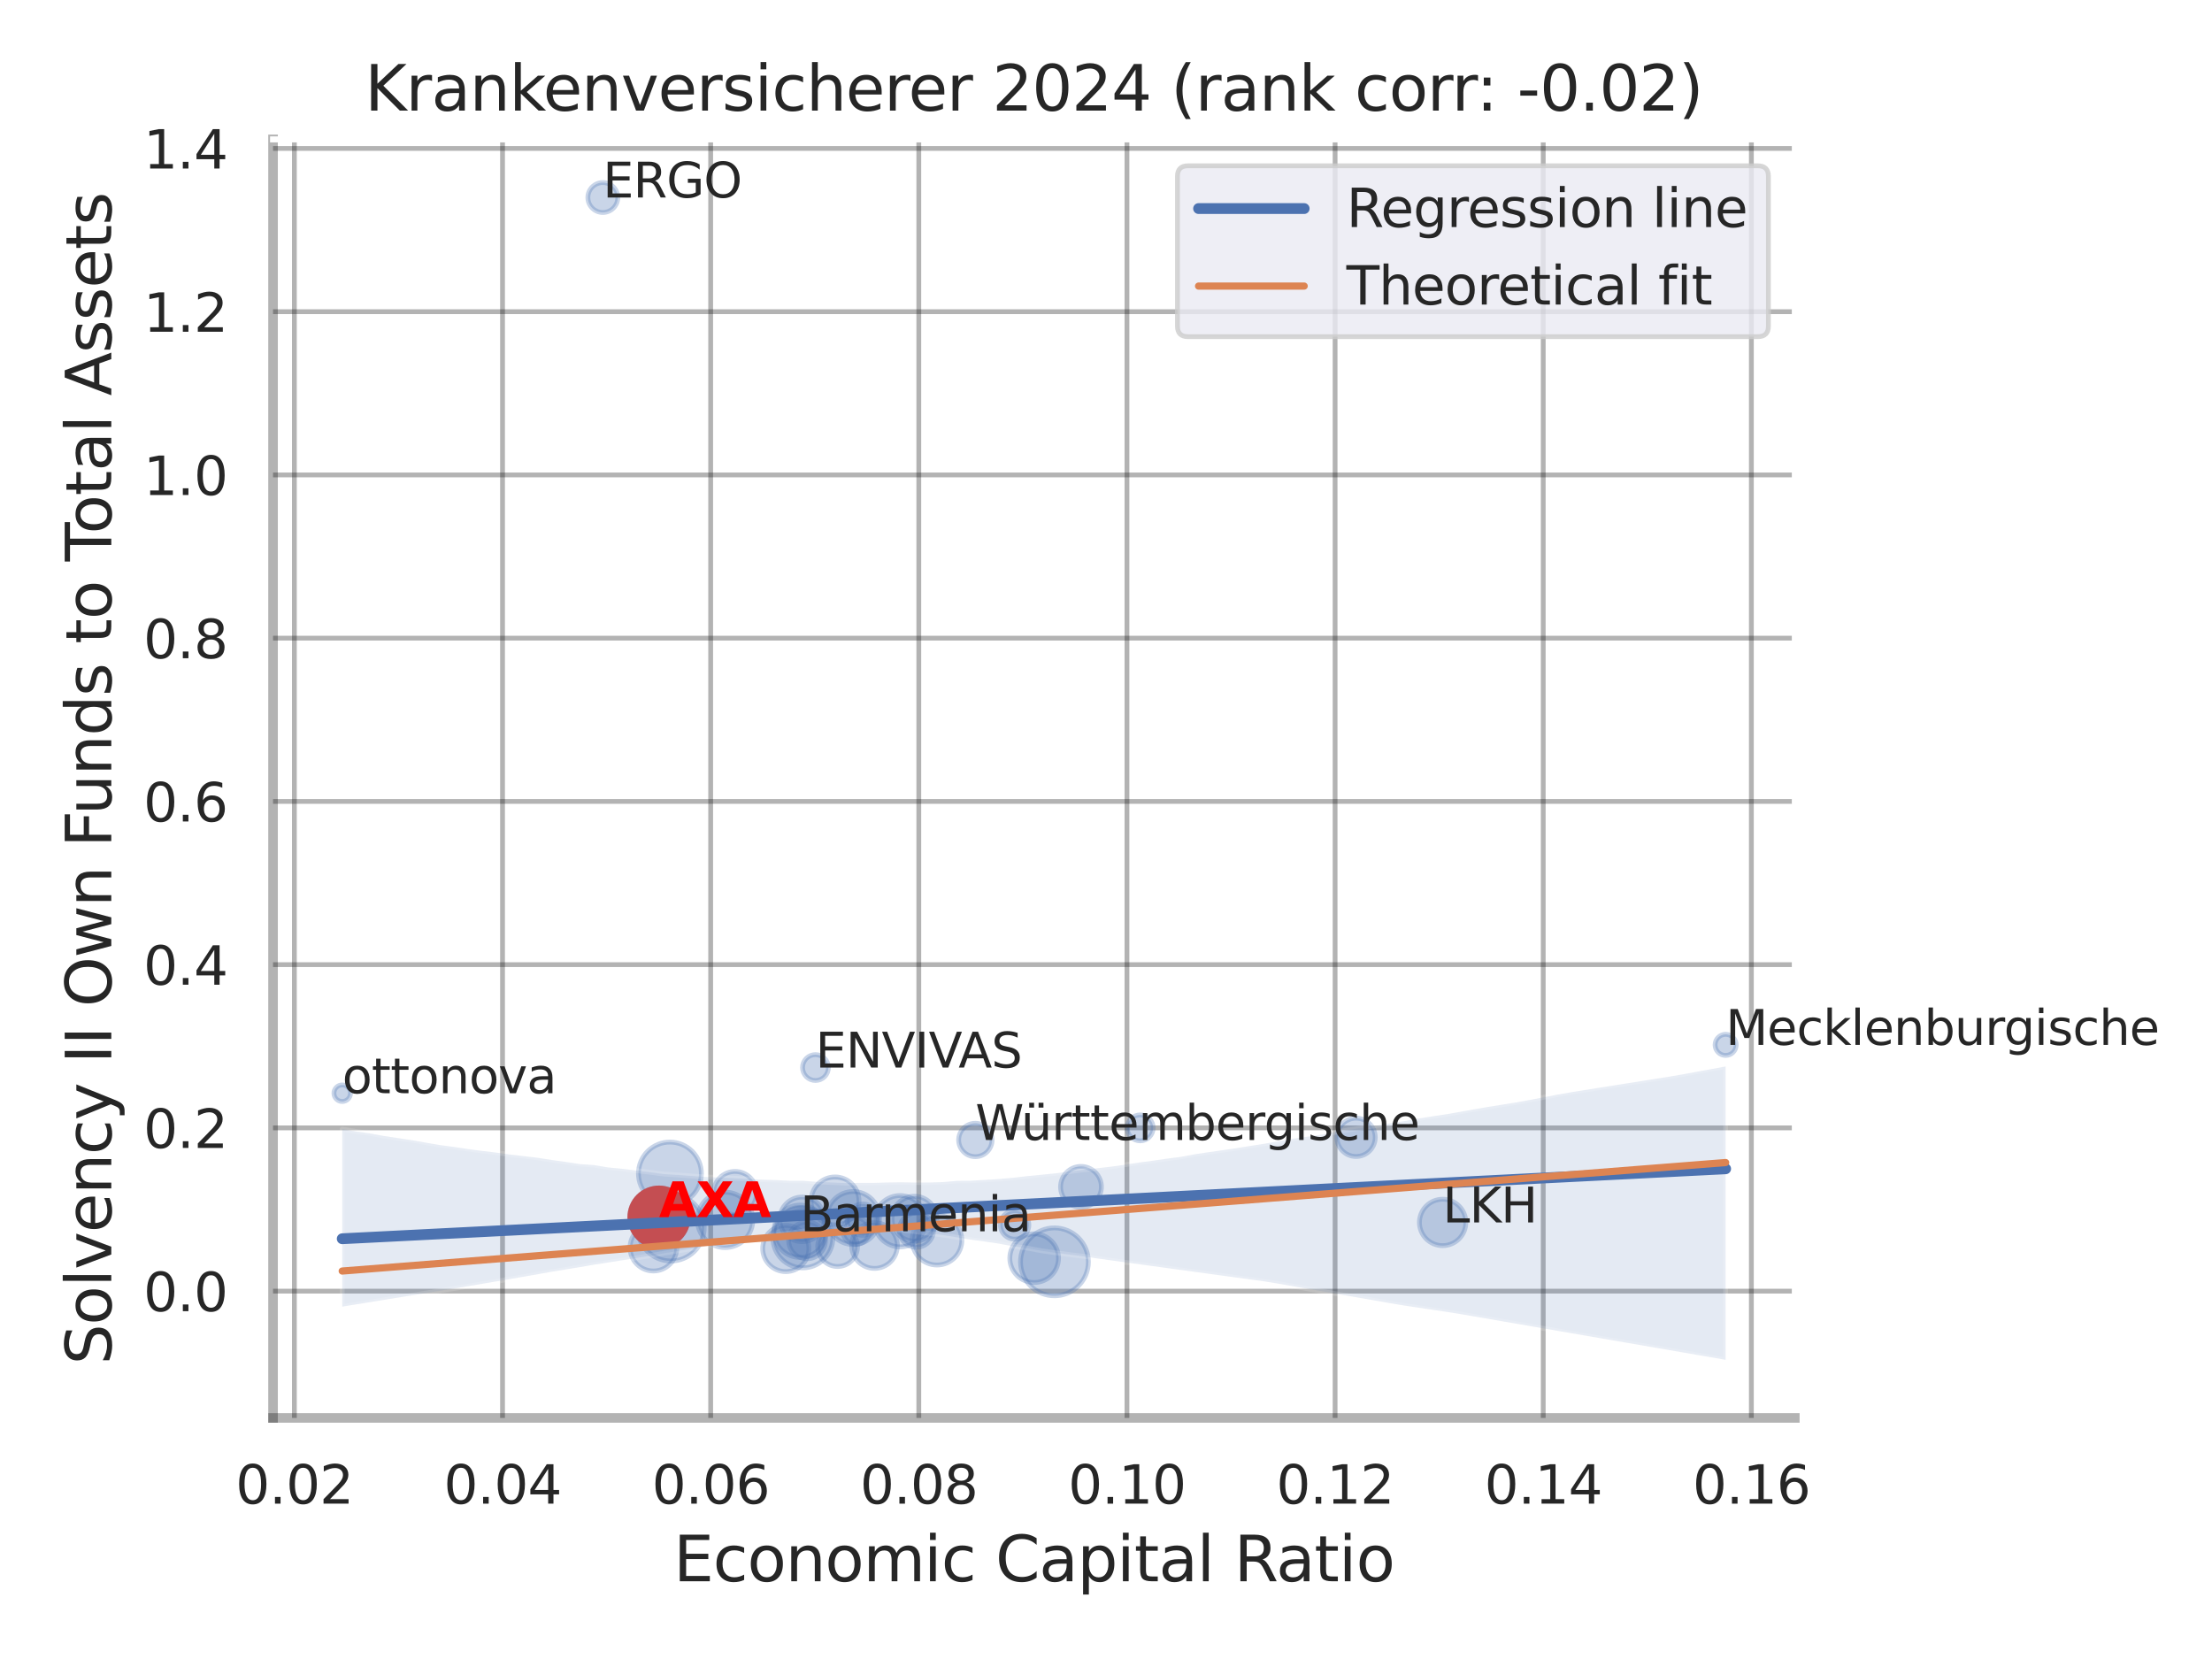 <?xml version="1.0" encoding="utf-8" standalone="no"?>
<!DOCTYPE svg PUBLIC "-//W3C//DTD SVG 1.1//EN"
  "http://www.w3.org/Graphics/SVG/1.1/DTD/svg11.dtd">
<svg xmlns:xlink="http://www.w3.org/1999/xlink" width="460.8pt" height="345.6pt" viewBox="0 0 460.8 345.6" xmlns="http://www.w3.org/2000/svg" version="1.1">
 <defs>
  <style type="text/css">*{stroke-linejoin: round; stroke-linecap: butt}</style>
 </defs>
 <g id="figure_1">
  <g id="patch_1">
   <path d="M 0 345.6 
L 460.8 345.6 
L 460.8 0 
L 0 0 
z
" style="fill: #ffffff"/>
  </g>
  <g id="axes_1">
   <g id="patch_2">
    <path d="M 56.88 295.38 
L 373.893 295.38 
L 373.893 29.04 
L 56.88 29.04 
z
" style="fill: #ffffff"/>
   </g>
   <g id="matplotlib.axis_1">
    <g id="xtick_1">
     <g id="line2d_1">
      <path d="M 61.326 295.38 
L 61.326 29.04 
" clip-path="url(#p9d6e37643a)" style="fill: none; stroke: #000000; stroke-opacity: 0.3; stroke-linecap: round"/>
     </g>
     <g id="text_1">
      <!-- 0.02 -->
      <g style="fill: #262626" transform="translate(49.08 313.238) scale(0.11 -0.11)">
       <defs>
        <path id="DejaVuSans-30" d="M 2034 4250 
Q 1547 4250 1301 3770 
Q 1056 3291 1056 2328 
Q 1056 1369 1301 889 
Q 1547 409 2034 409 
Q 2525 409 2770 889 
Q 3016 1369 3016 2328 
Q 3016 3291 2770 3770 
Q 2525 4250 2034 4250 
z
M 2034 4750 
Q 2819 4750 3233 4129 
Q 3647 3509 3647 2328 
Q 3647 1150 3233 529 
Q 2819 -91 2034 -91 
Q 1250 -91 836 529 
Q 422 1150 422 2328 
Q 422 3509 836 4129 
Q 1250 4750 2034 4750 
z
" transform="scale(0.016)"/>
        <path id="DejaVuSans-2e" d="M 684 794 
L 1344 794 
L 1344 0 
L 684 0 
L 684 794 
z
" transform="scale(0.016)"/>
        <path id="DejaVuSans-32" d="M 1228 531 
L 3431 531 
L 3431 0 
L 469 0 
L 469 531 
Q 828 903 1448 1529 
Q 2069 2156 2228 2338 
Q 2531 2678 2651 2914 
Q 2772 3150 2772 3378 
Q 2772 3750 2511 3984 
Q 2250 4219 1831 4219 
Q 1534 4219 1204 4116 
Q 875 4013 500 3803 
L 500 4441 
Q 881 4594 1212 4672 
Q 1544 4750 1819 4750 
Q 2544 4750 2975 4387 
Q 3406 4025 3406 3419 
Q 3406 3131 3298 2873 
Q 3191 2616 2906 2266 
Q 2828 2175 2409 1742 
Q 1991 1309 1228 531 
z
" transform="scale(0.016)"/>
       </defs>
       <use xlink:href="#DejaVuSans-30"/>
       <use xlink:href="#DejaVuSans-2e" x="63.623"/>
       <use xlink:href="#DejaVuSans-30" x="95.41"/>
       <use xlink:href="#DejaVuSans-32" x="159.033"/>
      </g>
     </g>
    </g>
    <g id="xtick_2">
     <g id="line2d_2">
      <path d="M 104.686 295.38 
L 104.686 29.04 
" clip-path="url(#p9d6e37643a)" style="fill: none; stroke: #000000; stroke-opacity: 0.3; stroke-linecap: round"/>
     </g>
     <g id="text_2">
      <!-- 0.04 -->
      <g style="fill: #262626" transform="translate(92.44 313.238) scale(0.11 -0.11)">
       <defs>
        <path id="DejaVuSans-34" d="M 2419 4116 
L 825 1625 
L 2419 1625 
L 2419 4116 
z
M 2253 4666 
L 3047 4666 
L 3047 1625 
L 3713 1625 
L 3713 1100 
L 3047 1100 
L 3047 0 
L 2419 0 
L 2419 1100 
L 313 1100 
L 313 1709 
L 2253 4666 
z
" transform="scale(0.016)"/>
       </defs>
       <use xlink:href="#DejaVuSans-30"/>
       <use xlink:href="#DejaVuSans-2e" x="63.623"/>
       <use xlink:href="#DejaVuSans-30" x="95.41"/>
       <use xlink:href="#DejaVuSans-34" x="159.033"/>
      </g>
     </g>
    </g>
    <g id="xtick_3">
     <g id="line2d_3">
      <path d="M 148.046 295.38 
L 148.046 29.04 
" clip-path="url(#p9d6e37643a)" style="fill: none; stroke: #000000; stroke-opacity: 0.3; stroke-linecap: round"/>
     </g>
     <g id="text_3">
      <!-- 0.06 -->
      <g style="fill: #262626" transform="translate(135.799 313.238) scale(0.11 -0.11)">
       <defs>
        <path id="DejaVuSans-36" d="M 2113 2584 
Q 1688 2584 1439 2293 
Q 1191 2003 1191 1497 
Q 1191 994 1439 701 
Q 1688 409 2113 409 
Q 2538 409 2786 701 
Q 3034 994 3034 1497 
Q 3034 2003 2786 2293 
Q 2538 2584 2113 2584 
z
M 3366 4563 
L 3366 3988 
Q 3128 4100 2886 4159 
Q 2644 4219 2406 4219 
Q 1781 4219 1451 3797 
Q 1122 3375 1075 2522 
Q 1259 2794 1537 2939 
Q 1816 3084 2150 3084 
Q 2853 3084 3261 2657 
Q 3669 2231 3669 1497 
Q 3669 778 3244 343 
Q 2819 -91 2113 -91 
Q 1303 -91 875 529 
Q 447 1150 447 2328 
Q 447 3434 972 4092 
Q 1497 4750 2381 4750 
Q 2619 4750 2861 4703 
Q 3103 4656 3366 4563 
z
" transform="scale(0.016)"/>
       </defs>
       <use xlink:href="#DejaVuSans-30"/>
       <use xlink:href="#DejaVuSans-2e" x="63.623"/>
       <use xlink:href="#DejaVuSans-30" x="95.41"/>
       <use xlink:href="#DejaVuSans-36" x="159.033"/>
      </g>
     </g>
    </g>
    <g id="xtick_4">
     <g id="line2d_4">
      <path d="M 191.405 295.38 
L 191.405 29.04 
" clip-path="url(#p9d6e37643a)" style="fill: none; stroke: #000000; stroke-opacity: 0.3; stroke-linecap: round"/>
     </g>
     <g id="text_4">
      <!-- 0.08 -->
      <g style="fill: #262626" transform="translate(179.159 313.238) scale(0.11 -0.11)">
       <defs>
        <path id="DejaVuSans-38" d="M 2034 2216 
Q 1584 2216 1326 1975 
Q 1069 1734 1069 1313 
Q 1069 891 1326 650 
Q 1584 409 2034 409 
Q 2484 409 2743 651 
Q 3003 894 3003 1313 
Q 3003 1734 2745 1975 
Q 2488 2216 2034 2216 
z
M 1403 2484 
Q 997 2584 770 2862 
Q 544 3141 544 3541 
Q 544 4100 942 4425 
Q 1341 4750 2034 4750 
Q 2731 4750 3128 4425 
Q 3525 4100 3525 3541 
Q 3525 3141 3298 2862 
Q 3072 2584 2669 2484 
Q 3125 2378 3379 2068 
Q 3634 1759 3634 1313 
Q 3634 634 3220 271 
Q 2806 -91 2034 -91 
Q 1263 -91 848 271 
Q 434 634 434 1313 
Q 434 1759 690 2068 
Q 947 2378 1403 2484 
z
M 1172 3481 
Q 1172 3119 1398 2916 
Q 1625 2713 2034 2713 
Q 2441 2713 2670 2916 
Q 2900 3119 2900 3481 
Q 2900 3844 2670 4047 
Q 2441 4250 2034 4250 
Q 1625 4250 1398 4047 
Q 1172 3844 1172 3481 
z
" transform="scale(0.016)"/>
       </defs>
       <use xlink:href="#DejaVuSans-30"/>
       <use xlink:href="#DejaVuSans-2e" x="63.623"/>
       <use xlink:href="#DejaVuSans-30" x="95.41"/>
       <use xlink:href="#DejaVuSans-38" x="159.033"/>
      </g>
     </g>
    </g>
    <g id="xtick_5">
     <g id="line2d_5">
      <path d="M 234.765 295.38 
L 234.765 29.04 
" clip-path="url(#p9d6e37643a)" style="fill: none; stroke: #000000; stroke-opacity: 0.3; stroke-linecap: round"/>
     </g>
     <g id="text_5">
      <!-- 0.10 -->
      <g style="fill: #262626" transform="translate(222.519 313.238) scale(0.11 -0.11)">
       <defs>
        <path id="DejaVuSans-31" d="M 794 531 
L 1825 531 
L 1825 4091 
L 703 3866 
L 703 4441 
L 1819 4666 
L 2450 4666 
L 2450 531 
L 3481 531 
L 3481 0 
L 794 0 
L 794 531 
z
" transform="scale(0.016)"/>
       </defs>
       <use xlink:href="#DejaVuSans-30"/>
       <use xlink:href="#DejaVuSans-2e" x="63.623"/>
       <use xlink:href="#DejaVuSans-31" x="95.41"/>
       <use xlink:href="#DejaVuSans-30" x="159.033"/>
      </g>
     </g>
    </g>
    <g id="xtick_6">
     <g id="line2d_6">
      <path d="M 278.124 295.38 
L 278.124 29.04 
" clip-path="url(#p9d6e37643a)" style="fill: none; stroke: #000000; stroke-opacity: 0.3; stroke-linecap: round"/>
     </g>
     <g id="text_6">
      <!-- 0.12 -->
      <g style="fill: #262626" transform="translate(265.878 313.238) scale(0.11 -0.11)">
       <use xlink:href="#DejaVuSans-30"/>
       <use xlink:href="#DejaVuSans-2e" x="63.623"/>
       <use xlink:href="#DejaVuSans-31" x="95.41"/>
       <use xlink:href="#DejaVuSans-32" x="159.033"/>
      </g>
     </g>
    </g>
    <g id="xtick_7">
     <g id="line2d_7">
      <path d="M 321.484 295.38 
L 321.484 29.04 
" clip-path="url(#p9d6e37643a)" style="fill: none; stroke: #000000; stroke-opacity: 0.3; stroke-linecap: round"/>
     </g>
     <g id="text_7">
      <!-- 0.14 -->
      <g style="fill: #262626" transform="translate(309.238 313.238) scale(0.11 -0.11)">
       <use xlink:href="#DejaVuSans-30"/>
       <use xlink:href="#DejaVuSans-2e" x="63.623"/>
       <use xlink:href="#DejaVuSans-31" x="95.41"/>
       <use xlink:href="#DejaVuSans-34" x="159.033"/>
      </g>
     </g>
    </g>
    <g id="xtick_8">
     <g id="line2d_8">
      <path d="M 364.843 295.38 
L 364.843 29.04 
" clip-path="url(#p9d6e37643a)" style="fill: none; stroke: #000000; stroke-opacity: 0.3; stroke-linecap: round"/>
     </g>
     <g id="text_8">
      <!-- 0.16 -->
      <g style="fill: #262626" transform="translate(352.597 313.238) scale(0.11 -0.11)">
       <use xlink:href="#DejaVuSans-30"/>
       <use xlink:href="#DejaVuSans-2e" x="63.623"/>
       <use xlink:href="#DejaVuSans-31" x="95.41"/>
       <use xlink:href="#DejaVuSans-36" x="159.033"/>
      </g>
     </g>
    </g>
    <g id="text_9">
     <!-- Economic Capital Ratio -->
     <g style="fill: #262626" transform="translate(140.312 329.404) scale(0.13 -0.13)">
      <defs>
       <path id="DejaVuSans-45" d="M 628 4666 
L 3578 4666 
L 3578 4134 
L 1259 4134 
L 1259 2753 
L 3481 2753 
L 3481 2222 
L 1259 2222 
L 1259 531 
L 3634 531 
L 3634 0 
L 628 0 
L 628 4666 
z
" transform="scale(0.016)"/>
       <path id="DejaVuSans-63" d="M 3122 3366 
L 3122 2828 
Q 2878 2963 2633 3030 
Q 2388 3097 2138 3097 
Q 1578 3097 1268 2742 
Q 959 2388 959 1747 
Q 959 1106 1268 751 
Q 1578 397 2138 397 
Q 2388 397 2633 464 
Q 2878 531 3122 666 
L 3122 134 
Q 2881 22 2623 -34 
Q 2366 -91 2075 -91 
Q 1284 -91 818 406 
Q 353 903 353 1747 
Q 353 2603 823 3093 
Q 1294 3584 2113 3584 
Q 2378 3584 2631 3529 
Q 2884 3475 3122 3366 
z
" transform="scale(0.016)"/>
       <path id="DejaVuSans-6f" d="M 1959 3097 
Q 1497 3097 1228 2736 
Q 959 2375 959 1747 
Q 959 1119 1226 758 
Q 1494 397 1959 397 
Q 2419 397 2687 759 
Q 2956 1122 2956 1747 
Q 2956 2369 2687 2733 
Q 2419 3097 1959 3097 
z
M 1959 3584 
Q 2709 3584 3137 3096 
Q 3566 2609 3566 1747 
Q 3566 888 3137 398 
Q 2709 -91 1959 -91 
Q 1206 -91 779 398 
Q 353 888 353 1747 
Q 353 2609 779 3096 
Q 1206 3584 1959 3584 
z
" transform="scale(0.016)"/>
       <path id="DejaVuSans-6e" d="M 3513 2113 
L 3513 0 
L 2938 0 
L 2938 2094 
Q 2938 2591 2744 2837 
Q 2550 3084 2163 3084 
Q 1697 3084 1428 2787 
Q 1159 2491 1159 1978 
L 1159 0 
L 581 0 
L 581 3500 
L 1159 3500 
L 1159 2956 
Q 1366 3272 1645 3428 
Q 1925 3584 2291 3584 
Q 2894 3584 3203 3211 
Q 3513 2838 3513 2113 
z
" transform="scale(0.016)"/>
       <path id="DejaVuSans-6d" d="M 3328 2828 
Q 3544 3216 3844 3400 
Q 4144 3584 4550 3584 
Q 5097 3584 5394 3201 
Q 5691 2819 5691 2113 
L 5691 0 
L 5113 0 
L 5113 2094 
Q 5113 2597 4934 2840 
Q 4756 3084 4391 3084 
Q 3944 3084 3684 2787 
Q 3425 2491 3425 1978 
L 3425 0 
L 2847 0 
L 2847 2094 
Q 2847 2600 2669 2842 
Q 2491 3084 2119 3084 
Q 1678 3084 1418 2786 
Q 1159 2488 1159 1978 
L 1159 0 
L 581 0 
L 581 3500 
L 1159 3500 
L 1159 2956 
Q 1356 3278 1631 3431 
Q 1906 3584 2284 3584 
Q 2666 3584 2933 3390 
Q 3200 3197 3328 2828 
z
" transform="scale(0.016)"/>
       <path id="DejaVuSans-69" d="M 603 3500 
L 1178 3500 
L 1178 0 
L 603 0 
L 603 3500 
z
M 603 4863 
L 1178 4863 
L 1178 4134 
L 603 4134 
L 603 4863 
z
" transform="scale(0.016)"/>
       <path id="DejaVuSans-20" transform="scale(0.016)"/>
       <path id="DejaVuSans-43" d="M 4122 4306 
L 4122 3641 
Q 3803 3938 3442 4084 
Q 3081 4231 2675 4231 
Q 1875 4231 1450 3742 
Q 1025 3253 1025 2328 
Q 1025 1406 1450 917 
Q 1875 428 2675 428 
Q 3081 428 3442 575 
Q 3803 722 4122 1019 
L 4122 359 
Q 3791 134 3420 21 
Q 3050 -91 2638 -91 
Q 1578 -91 968 557 
Q 359 1206 359 2328 
Q 359 3453 968 4101 
Q 1578 4750 2638 4750 
Q 3056 4750 3426 4639 
Q 3797 4528 4122 4306 
z
" transform="scale(0.016)"/>
       <path id="DejaVuSans-61" d="M 2194 1759 
Q 1497 1759 1228 1600 
Q 959 1441 959 1056 
Q 959 750 1161 570 
Q 1363 391 1709 391 
Q 2188 391 2477 730 
Q 2766 1069 2766 1631 
L 2766 1759 
L 2194 1759 
z
M 3341 1997 
L 3341 0 
L 2766 0 
L 2766 531 
Q 2569 213 2275 61 
Q 1981 -91 1556 -91 
Q 1019 -91 701 211 
Q 384 513 384 1019 
Q 384 1609 779 1909 
Q 1175 2209 1959 2209 
L 2766 2209 
L 2766 2266 
Q 2766 2663 2505 2880 
Q 2244 3097 1772 3097 
Q 1472 3097 1187 3025 
Q 903 2953 641 2809 
L 641 3341 
Q 956 3463 1253 3523 
Q 1550 3584 1831 3584 
Q 2591 3584 2966 3190 
Q 3341 2797 3341 1997 
z
" transform="scale(0.016)"/>
       <path id="DejaVuSans-70" d="M 1159 525 
L 1159 -1331 
L 581 -1331 
L 581 3500 
L 1159 3500 
L 1159 2969 
Q 1341 3281 1617 3432 
Q 1894 3584 2278 3584 
Q 2916 3584 3314 3078 
Q 3713 2572 3713 1747 
Q 3713 922 3314 415 
Q 2916 -91 2278 -91 
Q 1894 -91 1617 61 
Q 1341 213 1159 525 
z
M 3116 1747 
Q 3116 2381 2855 2742 
Q 2594 3103 2138 3103 
Q 1681 3103 1420 2742 
Q 1159 2381 1159 1747 
Q 1159 1113 1420 752 
Q 1681 391 2138 391 
Q 2594 391 2855 752 
Q 3116 1113 3116 1747 
z
" transform="scale(0.016)"/>
       <path id="DejaVuSans-74" d="M 1172 4494 
L 1172 3500 
L 2356 3500 
L 2356 3053 
L 1172 3053 
L 1172 1153 
Q 1172 725 1289 603 
Q 1406 481 1766 481 
L 2356 481 
L 2356 0 
L 1766 0 
Q 1100 0 847 248 
Q 594 497 594 1153 
L 594 3053 
L 172 3053 
L 172 3500 
L 594 3500 
L 594 4494 
L 1172 4494 
z
" transform="scale(0.016)"/>
       <path id="DejaVuSans-6c" d="M 603 4863 
L 1178 4863 
L 1178 0 
L 603 0 
L 603 4863 
z
" transform="scale(0.016)"/>
       <path id="DejaVuSans-52" d="M 2841 2188 
Q 3044 2119 3236 1894 
Q 3428 1669 3622 1275 
L 4263 0 
L 3584 0 
L 2988 1197 
Q 2756 1666 2539 1819 
Q 2322 1972 1947 1972 
L 1259 1972 
L 1259 0 
L 628 0 
L 628 4666 
L 2053 4666 
Q 2853 4666 3247 4331 
Q 3641 3997 3641 3322 
Q 3641 2881 3436 2590 
Q 3231 2300 2841 2188 
z
M 1259 4147 
L 1259 2491 
L 2053 2491 
Q 2509 2491 2742 2702 
Q 2975 2913 2975 3322 
Q 2975 3731 2742 3939 
Q 2509 4147 2053 4147 
L 1259 4147 
z
" transform="scale(0.016)"/>
      </defs>
      <use xlink:href="#DejaVuSans-45"/>
      <use xlink:href="#DejaVuSans-63" x="63.184"/>
      <use xlink:href="#DejaVuSans-6f" x="118.164"/>
      <use xlink:href="#DejaVuSans-6e" x="179.346"/>
      <use xlink:href="#DejaVuSans-6f" x="242.725"/>
      <use xlink:href="#DejaVuSans-6d" x="303.906"/>
      <use xlink:href="#DejaVuSans-69" x="401.318"/>
      <use xlink:href="#DejaVuSans-63" x="429.102"/>
      <use xlink:href="#DejaVuSans-20" x="484.082"/>
      <use xlink:href="#DejaVuSans-43" x="515.869"/>
      <use xlink:href="#DejaVuSans-61" x="585.693"/>
      <use xlink:href="#DejaVuSans-70" x="646.973"/>
      <use xlink:href="#DejaVuSans-69" x="710.449"/>
      <use xlink:href="#DejaVuSans-74" x="738.232"/>
      <use xlink:href="#DejaVuSans-61" x="777.441"/>
      <use xlink:href="#DejaVuSans-6c" x="838.721"/>
      <use xlink:href="#DejaVuSans-20" x="866.504"/>
      <use xlink:href="#DejaVuSans-52" x="898.291"/>
      <use xlink:href="#DejaVuSans-61" x="965.523"/>
      <use xlink:href="#DejaVuSans-74" x="1026.803"/>
      <use xlink:href="#DejaVuSans-69" x="1066.012"/>
      <use xlink:href="#DejaVuSans-6f" x="1093.795"/>
     </g>
    </g>
   </g>
   <g id="matplotlib.axis_2">
    <g id="ytick_1">
     <g id="line2d_9">
      <path d="M 56.88 268.962 
L 373.893 268.962 
" clip-path="url(#p9d6e37643a)" style="fill: none; stroke: #000000; stroke-opacity: 0.3; stroke-linecap: round"/>
     </g>
     <g id="text_10">
      <!-- 0.0 -->
      <g style="fill: #262626" transform="translate(29.887 273.141) scale(0.11 -0.11)">
       <use xlink:href="#DejaVuSans-30"/>
       <use xlink:href="#DejaVuSans-2e" x="63.623"/>
       <use xlink:href="#DejaVuSans-30" x="95.41"/>
      </g>
     </g>
    </g>
    <g id="ytick_2">
     <g id="line2d_10">
      <path d="M 56.88 234.957 
L 373.893 234.957 
" clip-path="url(#p9d6e37643a)" style="fill: none; stroke: #000000; stroke-opacity: 0.3; stroke-linecap: round"/>
     </g>
     <g id="text_11">
      <!-- 0.2 -->
      <g style="fill: #262626" transform="translate(29.887 239.136) scale(0.11 -0.11)">
       <use xlink:href="#DejaVuSans-30"/>
       <use xlink:href="#DejaVuSans-2e" x="63.623"/>
       <use xlink:href="#DejaVuSans-32" x="95.41"/>
      </g>
     </g>
    </g>
    <g id="ytick_3">
     <g id="line2d_11">
      <path d="M 56.88 200.952 
L 373.893 200.952 
" clip-path="url(#p9d6e37643a)" style="fill: none; stroke: #000000; stroke-opacity: 0.3; stroke-linecap: round"/>
     </g>
     <g id="text_12">
      <!-- 0.4 -->
      <g style="fill: #262626" transform="translate(29.887 205.131) scale(0.11 -0.11)">
       <use xlink:href="#DejaVuSans-30"/>
       <use xlink:href="#DejaVuSans-2e" x="63.623"/>
       <use xlink:href="#DejaVuSans-34" x="95.41"/>
      </g>
     </g>
    </g>
    <g id="ytick_4">
     <g id="line2d_12">
      <path d="M 56.88 166.947 
L 373.893 166.947 
" clip-path="url(#p9d6e37643a)" style="fill: none; stroke: #000000; stroke-opacity: 0.3; stroke-linecap: round"/>
     </g>
     <g id="text_13">
      <!-- 0.6 -->
      <g style="fill: #262626" transform="translate(29.887 171.126) scale(0.11 -0.11)">
       <use xlink:href="#DejaVuSans-30"/>
       <use xlink:href="#DejaVuSans-2e" x="63.623"/>
       <use xlink:href="#DejaVuSans-36" x="95.41"/>
      </g>
     </g>
    </g>
    <g id="ytick_5">
     <g id="line2d_13">
      <path d="M 56.88 132.941 
L 373.893 132.941 
" clip-path="url(#p9d6e37643a)" style="fill: none; stroke: #000000; stroke-opacity: 0.3; stroke-linecap: round"/>
     </g>
     <g id="text_14">
      <!-- 0.8 -->
      <g style="fill: #262626" transform="translate(29.887 137.121) scale(0.11 -0.11)">
       <use xlink:href="#DejaVuSans-30"/>
       <use xlink:href="#DejaVuSans-2e" x="63.623"/>
       <use xlink:href="#DejaVuSans-38" x="95.41"/>
      </g>
     </g>
    </g>
    <g id="ytick_6">
     <g id="line2d_14">
      <path d="M 56.88 98.936 
L 373.893 98.936 
" clip-path="url(#p9d6e37643a)" style="fill: none; stroke: #000000; stroke-opacity: 0.3; stroke-linecap: round"/>
     </g>
     <g id="text_15">
      <!-- 1.0 -->
      <g style="fill: #262626" transform="translate(29.887 103.115) scale(0.11 -0.11)">
       <use xlink:href="#DejaVuSans-31"/>
       <use xlink:href="#DejaVuSans-2e" x="63.623"/>
       <use xlink:href="#DejaVuSans-30" x="95.41"/>
      </g>
     </g>
    </g>
    <g id="ytick_7">
     <g id="line2d_15">
      <path d="M 56.88 64.931 
L 373.893 64.931 
" clip-path="url(#p9d6e37643a)" style="fill: none; stroke: #000000; stroke-opacity: 0.3; stroke-linecap: round"/>
     </g>
     <g id="text_16">
      <!-- 1.2 -->
      <g style="fill: #262626" transform="translate(29.887 69.11) scale(0.11 -0.11)">
       <use xlink:href="#DejaVuSans-31"/>
       <use xlink:href="#DejaVuSans-2e" x="63.623"/>
       <use xlink:href="#DejaVuSans-32" x="95.41"/>
      </g>
     </g>
    </g>
    <g id="ytick_8">
     <g id="line2d_16">
      <path d="M 56.88 30.926 
L 373.893 30.926 
" clip-path="url(#p9d6e37643a)" style="fill: none; stroke: #000000; stroke-opacity: 0.3; stroke-linecap: round"/>
     </g>
     <g id="text_17">
      <!-- 1.4 -->
      <g style="fill: #262626" transform="translate(29.887 35.105) scale(0.11 -0.11)">
       <use xlink:href="#DejaVuSans-31"/>
       <use xlink:href="#DejaVuSans-2e" x="63.623"/>
       <use xlink:href="#DejaVuSans-34" x="95.41"/>
      </g>
     </g>
    </g>
    <g id="text_18">
     <!-- Solvency II Own Funds to Total Assets -->
     <g style="fill: #262626" transform="translate(23.183 284.278) rotate(-90) scale(0.13 -0.13)">
      <defs>
       <path id="DejaVuSans-53" d="M 3425 4513 
L 3425 3897 
Q 3066 4069 2747 4153 
Q 2428 4238 2131 4238 
Q 1616 4238 1336 4038 
Q 1056 3838 1056 3469 
Q 1056 3159 1242 3001 
Q 1428 2844 1947 2747 
L 2328 2669 
Q 3034 2534 3370 2195 
Q 3706 1856 3706 1288 
Q 3706 609 3251 259 
Q 2797 -91 1919 -91 
Q 1588 -91 1214 -16 
Q 841 59 441 206 
L 441 856 
Q 825 641 1194 531 
Q 1563 422 1919 422 
Q 2459 422 2753 634 
Q 3047 847 3047 1241 
Q 3047 1584 2836 1778 
Q 2625 1972 2144 2069 
L 1759 2144 
Q 1053 2284 737 2584 
Q 422 2884 422 3419 
Q 422 4038 858 4394 
Q 1294 4750 2059 4750 
Q 2388 4750 2728 4690 
Q 3069 4631 3425 4513 
z
" transform="scale(0.016)"/>
       <path id="DejaVuSans-76" d="M 191 3500 
L 800 3500 
L 1894 563 
L 2988 3500 
L 3597 3500 
L 2284 0 
L 1503 0 
L 191 3500 
z
" transform="scale(0.016)"/>
       <path id="DejaVuSans-65" d="M 3597 1894 
L 3597 1613 
L 953 1613 
Q 991 1019 1311 708 
Q 1631 397 2203 397 
Q 2534 397 2845 478 
Q 3156 559 3463 722 
L 3463 178 
Q 3153 47 2828 -22 
Q 2503 -91 2169 -91 
Q 1331 -91 842 396 
Q 353 884 353 1716 
Q 353 2575 817 3079 
Q 1281 3584 2069 3584 
Q 2775 3584 3186 3129 
Q 3597 2675 3597 1894 
z
M 3022 2063 
Q 3016 2534 2758 2815 
Q 2500 3097 2075 3097 
Q 1594 3097 1305 2825 
Q 1016 2553 972 2059 
L 3022 2063 
z
" transform="scale(0.016)"/>
       <path id="DejaVuSans-79" d="M 2059 -325 
Q 1816 -950 1584 -1140 
Q 1353 -1331 966 -1331 
L 506 -1331 
L 506 -850 
L 844 -850 
Q 1081 -850 1212 -737 
Q 1344 -625 1503 -206 
L 1606 56 
L 191 3500 
L 800 3500 
L 1894 763 
L 2988 3500 
L 3597 3500 
L 2059 -325 
z
" transform="scale(0.016)"/>
       <path id="DejaVuSans-49" d="M 628 4666 
L 1259 4666 
L 1259 0 
L 628 0 
L 628 4666 
z
" transform="scale(0.016)"/>
       <path id="DejaVuSans-4f" d="M 2522 4238 
Q 1834 4238 1429 3725 
Q 1025 3213 1025 2328 
Q 1025 1447 1429 934 
Q 1834 422 2522 422 
Q 3209 422 3611 934 
Q 4013 1447 4013 2328 
Q 4013 3213 3611 3725 
Q 3209 4238 2522 4238 
z
M 2522 4750 
Q 3503 4750 4090 4092 
Q 4678 3434 4678 2328 
Q 4678 1225 4090 567 
Q 3503 -91 2522 -91 
Q 1538 -91 948 565 
Q 359 1222 359 2328 
Q 359 3434 948 4092 
Q 1538 4750 2522 4750 
z
" transform="scale(0.016)"/>
       <path id="DejaVuSans-77" d="M 269 3500 
L 844 3500 
L 1563 769 
L 2278 3500 
L 2956 3500 
L 3675 769 
L 4391 3500 
L 4966 3500 
L 4050 0 
L 3372 0 
L 2619 2869 
L 1863 0 
L 1184 0 
L 269 3500 
z
" transform="scale(0.016)"/>
       <path id="DejaVuSans-46" d="M 628 4666 
L 3309 4666 
L 3309 4134 
L 1259 4134 
L 1259 2759 
L 3109 2759 
L 3109 2228 
L 1259 2228 
L 1259 0 
L 628 0 
L 628 4666 
z
" transform="scale(0.016)"/>
       <path id="DejaVuSans-75" d="M 544 1381 
L 544 3500 
L 1119 3500 
L 1119 1403 
Q 1119 906 1312 657 
Q 1506 409 1894 409 
Q 2359 409 2629 706 
Q 2900 1003 2900 1516 
L 2900 3500 
L 3475 3500 
L 3475 0 
L 2900 0 
L 2900 538 
Q 2691 219 2414 64 
Q 2138 -91 1772 -91 
Q 1169 -91 856 284 
Q 544 659 544 1381 
z
M 1991 3584 
L 1991 3584 
z
" transform="scale(0.016)"/>
       <path id="DejaVuSans-64" d="M 2906 2969 
L 2906 4863 
L 3481 4863 
L 3481 0 
L 2906 0 
L 2906 525 
Q 2725 213 2448 61 
Q 2172 -91 1784 -91 
Q 1150 -91 751 415 
Q 353 922 353 1747 
Q 353 2572 751 3078 
Q 1150 3584 1784 3584 
Q 2172 3584 2448 3432 
Q 2725 3281 2906 2969 
z
M 947 1747 
Q 947 1113 1208 752 
Q 1469 391 1925 391 
Q 2381 391 2643 752 
Q 2906 1113 2906 1747 
Q 2906 2381 2643 2742 
Q 2381 3103 1925 3103 
Q 1469 3103 1208 2742 
Q 947 2381 947 1747 
z
" transform="scale(0.016)"/>
       <path id="DejaVuSans-73" d="M 2834 3397 
L 2834 2853 
Q 2591 2978 2328 3040 
Q 2066 3103 1784 3103 
Q 1356 3103 1142 2972 
Q 928 2841 928 2578 
Q 928 2378 1081 2264 
Q 1234 2150 1697 2047 
L 1894 2003 
Q 2506 1872 2764 1633 
Q 3022 1394 3022 966 
Q 3022 478 2636 193 
Q 2250 -91 1575 -91 
Q 1294 -91 989 -36 
Q 684 19 347 128 
L 347 722 
Q 666 556 975 473 
Q 1284 391 1588 391 
Q 1994 391 2212 530 
Q 2431 669 2431 922 
Q 2431 1156 2273 1281 
Q 2116 1406 1581 1522 
L 1381 1569 
Q 847 1681 609 1914 
Q 372 2147 372 2553 
Q 372 3047 722 3315 
Q 1072 3584 1716 3584 
Q 2034 3584 2315 3537 
Q 2597 3491 2834 3397 
z
" transform="scale(0.016)"/>
       <path id="DejaVuSans-54" d="M -19 4666 
L 3928 4666 
L 3928 4134 
L 2272 4134 
L 2272 0 
L 1638 0 
L 1638 4134 
L -19 4134 
L -19 4666 
z
" transform="scale(0.016)"/>
       <path id="DejaVuSans-41" d="M 2188 4044 
L 1331 1722 
L 3047 1722 
L 2188 4044 
z
M 1831 4666 
L 2547 4666 
L 4325 0 
L 3669 0 
L 3244 1197 
L 1141 1197 
L 716 0 
L 50 0 
L 1831 4666 
z
" transform="scale(0.016)"/>
      </defs>
      <use xlink:href="#DejaVuSans-53"/>
      <use xlink:href="#DejaVuSans-6f" x="63.477"/>
      <use xlink:href="#DejaVuSans-6c" x="124.658"/>
      <use xlink:href="#DejaVuSans-76" x="152.441"/>
      <use xlink:href="#DejaVuSans-65" x="211.621"/>
      <use xlink:href="#DejaVuSans-6e" x="273.145"/>
      <use xlink:href="#DejaVuSans-63" x="336.523"/>
      <use xlink:href="#DejaVuSans-79" x="391.504"/>
      <use xlink:href="#DejaVuSans-20" x="450.684"/>
      <use xlink:href="#DejaVuSans-49" x="482.471"/>
      <use xlink:href="#DejaVuSans-49" x="511.963"/>
      <use xlink:href="#DejaVuSans-20" x="541.455"/>
      <use xlink:href="#DejaVuSans-4f" x="573.242"/>
      <use xlink:href="#DejaVuSans-77" x="651.953"/>
      <use xlink:href="#DejaVuSans-6e" x="733.74"/>
      <use xlink:href="#DejaVuSans-20" x="797.119"/>
      <use xlink:href="#DejaVuSans-46" x="828.906"/>
      <use xlink:href="#DejaVuSans-75" x="880.926"/>
      <use xlink:href="#DejaVuSans-6e" x="944.305"/>
      <use xlink:href="#DejaVuSans-64" x="1007.684"/>
      <use xlink:href="#DejaVuSans-73" x="1071.16"/>
      <use xlink:href="#DejaVuSans-20" x="1123.26"/>
      <use xlink:href="#DejaVuSans-74" x="1155.047"/>
      <use xlink:href="#DejaVuSans-6f" x="1194.256"/>
      <use xlink:href="#DejaVuSans-20" x="1255.438"/>
      <use xlink:href="#DejaVuSans-54" x="1287.225"/>
      <use xlink:href="#DejaVuSans-6f" x="1331.309"/>
      <use xlink:href="#DejaVuSans-74" x="1392.49"/>
      <use xlink:href="#DejaVuSans-61" x="1431.699"/>
      <use xlink:href="#DejaVuSans-6c" x="1492.979"/>
      <use xlink:href="#DejaVuSans-20" x="1520.762"/>
      <use xlink:href="#DejaVuSans-41" x="1552.549"/>
      <use xlink:href="#DejaVuSans-73" x="1620.957"/>
      <use xlink:href="#DejaVuSans-73" x="1673.057"/>
      <use xlink:href="#DejaVuSans-65" x="1725.156"/>
      <use xlink:href="#DejaVuSans-74" x="1786.68"/>
      <use xlink:href="#DejaVuSans-73" x="1825.889"/>
     </g>
    </g>
   </g>
   <g id="PathCollection_1">
    <path d="M 177.731 259.249 
C 179.194 259.249 180.598 258.667 181.633 257.632 
C 182.668 256.598 183.249 255.194 183.249 253.73 
C 183.249 252.267 182.668 250.863 181.633 249.828 
C 180.598 248.793 179.194 248.211 177.731 248.211 
C 176.267 248.211 174.863 248.793 173.828 249.828 
C 172.793 250.863 172.212 252.267 172.212 253.73 
C 172.212 255.194 172.793 256.598 173.828 257.632 
C 174.863 258.667 176.267 259.249 177.731 259.249 
z
" clip-path="url(#p9d6e37643a)" style="fill: #4c72b0; fill-opacity: 0.3; stroke: #4c72b0; stroke-opacity: 0.3"/>
    <path d="M 167.26 264.116 
C 168.915 264.116 170.504 263.458 171.675 262.287 
C 172.846 261.116 173.504 259.528 173.504 257.872 
C 173.504 256.216 172.846 254.627 171.675 253.457 
C 170.504 252.286 168.915 251.628 167.26 251.628 
C 165.604 251.628 164.015 252.286 162.844 253.457 
C 161.673 254.627 161.015 256.216 161.015 257.872 
C 161.015 259.528 161.673 261.116 162.844 262.287 
C 164.015 263.458 165.604 264.116 167.26 264.116 
z
" clip-path="url(#p9d6e37643a)" style="fill: #4c72b0; fill-opacity: 0.3; stroke: #4c72b0; stroke-opacity: 0.3"/>
    <path d="M 151.057 259.896 
C 152.589 259.896 154.059 259.288 155.142 258.204 
C 156.225 257.121 156.834 255.652 156.834 254.119 
C 156.834 252.587 156.225 251.118 155.142 250.035 
C 154.059 248.951 152.589 248.343 151.057 248.343 
C 149.525 248.343 148.056 248.951 146.972 250.035 
C 145.889 251.118 145.28 252.587 145.28 254.119 
C 145.28 255.652 145.889 257.121 146.972 258.204 
C 148.056 259.288 149.525 259.896 151.057 259.896 
z
" clip-path="url(#p9d6e37643a)" style="fill: #4c72b0; fill-opacity: 0.3; stroke: #4c72b0; stroke-opacity: 0.3"/>
    <path d="M 300.529 259.491 
C 301.811 259.491 303.042 258.981 303.948 258.074 
C 304.855 257.167 305.365 255.937 305.365 254.655 
C 305.365 253.372 304.855 252.142 303.948 251.235 
C 303.042 250.328 301.811 249.819 300.529 249.819 
C 299.246 249.819 298.016 250.328 297.109 251.235 
C 296.202 252.142 295.693 253.372 295.693 254.655 
C 295.693 255.937 296.202 257.167 297.109 258.074 
C 298.016 258.981 299.246 259.491 300.529 259.491 
z
" clip-path="url(#p9d6e37643a)" style="fill: #4c72b0; fill-opacity: 0.3; stroke: #4c72b0; stroke-opacity: 0.3"/>
    <path d="M 219.661 269.936 
C 221.536 269.936 223.335 269.191 224.661 267.865 
C 225.987 266.539 226.732 264.74 226.732 262.865 
C 226.732 260.989 225.987 259.191 224.661 257.865 
C 223.335 256.539 221.536 255.794 219.661 255.794 
C 217.785 255.794 215.987 256.539 214.661 257.865 
C 213.335 259.191 212.59 260.989 212.59 262.865 
C 212.59 264.74 213.335 266.539 214.661 267.865 
C 215.987 269.191 217.785 269.936 219.661 269.936 
z
" clip-path="url(#p9d6e37643a)" style="fill: #4c72b0; fill-opacity: 0.3; stroke: #4c72b0; stroke-opacity: 0.3"/>
    <path d="M 139.557 251.028 
C 141.295 251.028 142.963 250.337 144.193 249.108 
C 145.422 247.878 146.113 246.21 146.113 244.471 
C 146.113 242.732 145.422 241.065 144.193 239.835 
C 142.963 238.605 141.295 237.915 139.557 237.915 
C 137.818 237.915 136.15 238.605 134.92 239.835 
C 133.691 241.065 133 242.732 133 244.471 
C 133 246.21 133.691 247.878 134.92 249.108 
C 136.15 250.337 137.818 251.028 139.557 251.028 
z
" clip-path="url(#p9d6e37643a)" style="fill: #4c72b0; fill-opacity: 0.3; stroke: #4c72b0; stroke-opacity: 0.3"/>
    <path d="M 153.127 253.012 
C 154.317 253.012 155.46 252.539 156.302 251.697 
C 157.144 250.855 157.617 249.713 157.617 248.522 
C 157.617 247.331 157.144 246.189 156.302 245.347 
C 155.46 244.505 154.317 244.032 153.127 244.032 
C 151.936 244.032 150.794 244.505 149.952 245.347 
C 149.11 246.189 148.636 247.331 148.636 248.522 
C 148.636 249.713 149.11 250.855 149.952 251.697 
C 150.794 252.539 151.936 253.012 153.127 253.012 
z
" clip-path="url(#p9d6e37643a)" style="fill: #4c72b0; fill-opacity: 0.3; stroke: #4c72b0; stroke-opacity: 0.3"/>
    <path d="M 163.692 264.899 
C 164.967 264.899 166.191 264.392 167.092 263.49 
C 167.994 262.589 168.501 261.365 168.501 260.09 
C 168.501 258.814 167.994 257.591 167.092 256.689 
C 166.191 255.787 164.967 255.28 163.692 255.28 
C 162.416 255.28 161.193 255.787 160.291 256.689 
C 159.389 257.591 158.882 258.814 158.882 260.09 
C 158.882 261.365 159.389 262.589 160.291 263.49 
C 161.193 264.392 162.416 264.899 163.692 264.899 
z
" clip-path="url(#p9d6e37643a)" style="fill: #4c72b0; fill-opacity: 0.3; stroke: #4c72b0; stroke-opacity: 0.3"/>
    <path d="M 195.198 263.527 
C 196.57 263.527 197.886 262.982 198.857 262.012 
C 199.827 261.042 200.372 259.726 200.372 258.353 
C 200.372 256.981 199.827 255.665 198.857 254.695 
C 197.886 253.725 196.57 253.18 195.198 253.18 
C 193.826 253.18 192.51 253.725 191.54 254.695 
C 190.569 255.665 190.024 256.981 190.024 258.353 
C 190.024 259.726 190.569 261.042 191.54 262.012 
C 192.51 262.982 193.826 263.527 195.198 263.527 
z
" clip-path="url(#p9d6e37643a)" style="fill: #4c72b0; fill-opacity: 0.3; stroke: #4c72b0; stroke-opacity: 0.3"/>
    <path d="M 139.758 262.689 
C 141.599 262.689 143.364 261.958 144.666 260.656 
C 145.967 259.355 146.699 257.589 146.699 255.749 
C 146.699 253.908 145.967 252.143 144.666 250.841 
C 143.364 249.54 141.599 248.808 139.758 248.808 
C 137.918 248.808 136.152 249.54 134.851 250.841 
C 133.549 252.143 132.818 253.908 132.818 255.749 
C 132.818 257.589 133.549 259.355 134.851 260.656 
C 136.152 261.958 137.918 262.689 139.758 262.689 
z
" clip-path="url(#p9d6e37643a)" style="fill: #4c72b0; fill-opacity: 0.3; stroke: #4c72b0; stroke-opacity: 0.3"/>
    <path d="M 190.49 258.548 
C 191.73 258.548 192.919 258.056 193.795 257.179 
C 194.672 256.302 195.164 255.113 195.164 253.874 
C 195.164 252.634 194.672 251.445 193.795 250.569 
C 192.919 249.692 191.73 249.199 190.49 249.199 
C 189.25 249.199 188.061 249.692 187.185 250.569 
C 186.308 251.445 185.816 252.634 185.816 253.874 
C 185.816 255.113 186.308 256.302 187.185 257.179 
C 188.061 258.056 189.25 258.548 190.49 258.548 
z
" clip-path="url(#p9d6e37643a)" style="fill: #4c72b0; fill-opacity: 0.3; stroke: #4c72b0; stroke-opacity: 0.3"/>
    <path d="M 137.285 259.632 
C 138.897 259.632 140.443 258.992 141.584 257.852 
C 142.724 256.711 143.364 255.165 143.364 253.553 
C 143.364 251.94 142.724 250.394 141.584 249.254 
C 140.443 248.114 138.897 247.473 137.285 247.473 
C 135.672 247.473 134.126 248.114 132.986 249.254 
C 131.846 250.394 131.205 251.94 131.205 253.553 
C 131.205 255.165 131.846 256.711 132.986 257.852 
C 134.126 258.992 135.672 259.632 137.285 259.632 
z
" clip-path="url(#p9d6e37643a)" style="fill: #4c72b0; fill-opacity: 0.3; stroke: #4c72b0; stroke-opacity: 0.3"/>
    <path d="M 167.086 258.668 
C 168.319 258.668 169.502 258.178 170.373 257.306 
C 171.245 256.434 171.735 255.252 171.735 254.019 
C 171.735 252.786 171.245 251.603 170.373 250.731 
C 169.502 249.859 168.319 249.37 167.086 249.37 
C 165.853 249.37 164.67 249.859 163.798 250.731 
C 162.927 251.603 162.437 252.786 162.437 254.019 
C 162.437 255.252 162.927 256.434 163.798 257.306 
C 164.67 258.178 165.853 258.668 167.086 258.668 
z
" clip-path="url(#p9d6e37643a)" style="fill: #4c72b0; fill-opacity: 0.3; stroke: #4c72b0; stroke-opacity: 0.3"/>
    <path d="M 174.49 263.832 
C 175.589 263.832 176.643 263.395 177.419 262.619 
C 178.196 261.842 178.633 260.788 178.633 259.689 
C 178.633 258.591 178.196 257.537 177.419 256.76 
C 176.643 255.983 175.589 255.547 174.49 255.547 
C 173.392 255.547 172.338 255.983 171.561 256.76 
C 170.784 257.537 170.348 258.591 170.348 259.689 
C 170.348 260.788 170.784 261.842 171.561 262.619 
C 172.338 263.395 173.392 263.832 174.49 263.832 
z
" clip-path="url(#p9d6e37643a)" style="fill: #4c72b0; fill-opacity: 0.3; stroke: #4c72b0; stroke-opacity: 0.3"/>
    <path d="M 282.497 240.921 
C 283.556 240.921 284.572 240.5 285.321 239.751 
C 286.069 239.003 286.49 237.987 286.49 236.928 
C 286.49 235.869 286.069 234.853 285.321 234.105 
C 284.572 233.356 283.556 232.935 282.497 232.935 
C 281.438 232.935 280.423 233.356 279.674 234.105 
C 278.925 234.853 278.504 235.869 278.504 236.928 
C 278.504 237.987 278.925 239.003 279.674 239.751 
C 280.423 240.5 281.438 240.921 282.497 240.921 
z
" clip-path="url(#p9d6e37643a)" style="fill: #4c72b0; fill-opacity: 0.3; stroke: #4c72b0; stroke-opacity: 0.3"/>
    <path d="M 225.191 251.5 
C 226.319 251.5 227.401 251.052 228.199 250.254 
C 228.997 249.456 229.445 248.374 229.445 247.245 
C 229.445 246.117 228.997 245.034 228.199 244.237 
C 227.401 243.439 226.319 242.99 225.191 242.99 
C 224.062 242.99 222.98 243.439 222.182 244.237 
C 221.384 245.034 220.936 246.117 220.936 247.245 
C 220.936 248.374 221.384 249.456 222.182 250.254 
C 222.98 251.052 224.062 251.5 225.191 251.5 
z
" clip-path="url(#p9d6e37643a)" style="fill: #4c72b0; fill-opacity: 0.3; stroke: #4c72b0; stroke-opacity: 0.3"/>
    <path d="M 215.437 267.171 
C 216.782 267.171 218.073 266.637 219.024 265.686 
C 219.975 264.734 220.51 263.444 220.51 262.099 
C 220.51 260.753 219.975 259.463 219.024 258.512 
C 218.073 257.561 216.782 257.026 215.437 257.026 
C 214.092 257.026 212.801 257.561 211.85 258.512 
C 210.899 259.463 210.364 260.753 210.364 262.099 
C 210.364 263.444 210.899 264.734 211.85 265.686 
C 212.801 266.637 214.092 267.171 215.437 267.171 
z
" clip-path="url(#p9d6e37643a)" style="fill: #4c72b0; fill-opacity: 0.3; stroke: #4c72b0; stroke-opacity: 0.3"/>
    <path d="M 178.344 259.218 
C 179.076 259.218 179.779 258.927 180.297 258.409 
C 180.814 257.891 181.105 257.189 181.105 256.456 
C 181.105 255.724 180.814 255.022 180.297 254.504 
C 179.779 253.986 179.076 253.695 178.344 253.695 
C 177.612 253.695 176.909 253.986 176.391 254.504 
C 175.874 255.022 175.583 255.724 175.583 256.456 
C 175.583 257.189 175.874 257.891 176.391 258.409 
C 176.909 258.927 177.612 259.218 178.344 259.218 
z
" clip-path="url(#p9d6e37643a)" style="fill: #4c72b0; fill-opacity: 0.3; stroke: #4c72b0; stroke-opacity: 0.3"/>
    <path d="M 136.118 264.769 
C 137.409 264.769 138.648 264.256 139.561 263.343 
C 140.474 262.43 140.987 261.191 140.987 259.9 
C 140.987 258.608 140.474 257.369 139.561 256.456 
C 138.648 255.543 137.409 255.03 136.118 255.03 
C 134.826 255.03 133.587 255.543 132.674 256.456 
C 131.761 257.369 131.248 258.608 131.248 259.9 
C 131.248 261.191 131.761 262.43 132.674 263.343 
C 133.587 264.256 134.826 264.769 136.118 264.769 
z
" clip-path="url(#p9d6e37643a)" style="fill: #4c72b0; fill-opacity: 0.3; stroke: #4c72b0; stroke-opacity: 0.3"/>
    <path d="M 169.877 225.086 
C 170.591 225.086 171.276 224.802 171.782 224.297 
C 172.287 223.792 172.571 223.106 172.571 222.392 
C 172.571 221.678 172.287 220.992 171.782 220.487 
C 171.276 219.982 170.591 219.698 169.877 219.698 
C 169.162 219.698 168.477 219.982 167.972 220.487 
C 167.467 220.992 167.183 221.678 167.183 222.392 
C 167.183 223.106 167.467 223.792 167.972 224.297 
C 168.477 224.802 169.162 225.086 169.877 225.086 
z
" clip-path="url(#p9d6e37643a)" style="fill: #4c72b0; fill-opacity: 0.3; stroke: #4c72b0; stroke-opacity: 0.3"/>
    <path d="M 190.906 259.823 
C 191.852 259.823 192.76 259.447 193.43 258.778 
C 194.099 258.108 194.475 257.2 194.475 256.254 
C 194.475 255.307 194.099 254.399 193.43 253.73 
C 192.76 253.06 191.852 252.684 190.906 252.684 
C 189.959 252.684 189.051 253.06 188.382 253.73 
C 187.712 254.399 187.336 255.307 187.336 256.254 
C 187.336 257.2 187.712 258.108 188.382 258.778 
C 189.051 259.447 189.959 259.823 190.906 259.823 
z
" clip-path="url(#p9d6e37643a)" style="fill: #4c72b0; fill-opacity: 0.3; stroke: #4c72b0; stroke-opacity: 0.3"/>
    <path d="M 125.582 44.262 
C 126.408 44.262 127.201 43.934 127.785 43.349 
C 128.369 42.765 128.697 41.973 128.697 41.146 
C 128.697 40.32 128.369 39.528 127.785 38.943 
C 127.201 38.359 126.408 38.031 125.582 38.031 
C 124.756 38.031 123.963 38.359 123.379 38.943 
C 122.795 39.528 122.466 40.32 122.466 41.146 
C 122.466 41.973 122.795 42.765 123.379 43.349 
C 123.963 43.934 124.756 44.262 125.582 44.262 
z
" clip-path="url(#p9d6e37643a)" style="fill: #4c72b0; fill-opacity: 0.3; stroke: #4c72b0; stroke-opacity: 0.3"/>
    <path d="M 237.522 237.658 
C 238.238 237.658 238.925 237.373 239.432 236.867 
C 239.938 236.36 240.223 235.673 240.223 234.957 
C 240.223 234.241 239.938 233.554 239.432 233.047 
C 238.925 232.541 238.238 232.256 237.522 232.256 
C 236.805 232.256 236.118 232.541 235.612 233.047 
C 235.105 233.554 234.821 234.241 234.821 234.957 
C 234.821 235.673 235.105 236.36 235.612 236.867 
C 236.118 237.373 236.805 237.658 237.522 237.658 
z
" clip-path="url(#p9d6e37643a)" style="fill: #4c72b0; fill-opacity: 0.3; stroke: #4c72b0; stroke-opacity: 0.3"/>
    <path d="M 187.489 259.745 
C 188.906 259.745 190.266 259.182 191.268 258.18 
C 192.27 257.178 192.833 255.818 192.833 254.401 
C 192.833 252.983 192.27 251.624 191.268 250.622 
C 190.266 249.62 188.906 249.056 187.489 249.056 
C 186.072 249.056 184.712 249.62 183.71 250.622 
C 182.708 251.624 182.145 252.983 182.145 254.401 
C 182.145 255.818 182.708 257.178 183.71 258.18 
C 184.712 259.182 186.072 259.745 187.489 259.745 
z
" clip-path="url(#p9d6e37643a)" style="fill: #4c72b0; fill-opacity: 0.3; stroke: #4c72b0; stroke-opacity: 0.3"/>
    <path d="M 211.363 258.138 
C 212.149 258.138 212.904 257.825 213.46 257.269 
C 214.016 256.713 214.328 255.959 214.328 255.173 
C 214.328 254.386 214.016 253.632 213.46 253.076 
C 212.904 252.52 212.149 252.208 211.363 252.208 
C 210.577 252.208 209.823 252.52 209.267 253.076 
C 208.711 253.632 208.398 254.386 208.398 255.173 
C 208.398 255.959 208.711 256.713 209.267 257.269 
C 209.823 257.825 210.577 258.138 211.363 258.138 
z
" clip-path="url(#p9d6e37643a)" style="fill: #4c72b0; fill-opacity: 0.3; stroke: #4c72b0; stroke-opacity: 0.3"/>
    <path d="M 203.186 240.957 
C 204.109 240.957 204.994 240.591 205.646 239.938 
C 206.299 239.286 206.665 238.401 206.665 237.478 
C 206.665 236.555 206.299 235.67 205.646 235.018 
C 204.994 234.365 204.109 233.999 203.186 233.999 
C 202.263 233.999 201.378 234.365 200.726 235.018 
C 200.073 235.67 199.707 236.555 199.707 237.478 
C 199.707 238.401 200.073 239.286 200.726 239.938 
C 201.378 240.591 202.263 240.957 203.186 240.957 
z
" clip-path="url(#p9d6e37643a)" style="fill: #4c72b0; fill-opacity: 0.3; stroke: #4c72b0; stroke-opacity: 0.3"/>
    <path d="M 359.483 219.864 
C 360.066 219.864 360.625 219.633 361.037 219.22 
C 361.449 218.808 361.681 218.249 361.681 217.666 
C 361.681 217.084 361.449 216.525 361.037 216.112 
C 360.625 215.7 360.066 215.469 359.483 215.469 
C 358.9 215.469 358.341 215.7 357.929 216.112 
C 357.517 216.525 357.285 217.084 357.285 217.666 
C 357.285 218.249 357.517 218.808 357.929 219.22 
C 358.341 219.633 358.9 219.864 359.483 219.864 
z
" clip-path="url(#p9d6e37643a)" style="fill: #4c72b0; fill-opacity: 0.3; stroke: #4c72b0; stroke-opacity: 0.3"/>
    <path d="M 168.119 262.225 
C 169.134 262.225 170.109 261.822 170.827 261.104 
C 171.545 260.385 171.949 259.411 171.949 258.395 
C 171.949 257.379 171.545 256.405 170.827 255.686 
C 170.109 254.968 169.134 254.565 168.119 254.565 
C 167.103 254.565 166.128 254.968 165.41 255.686 
C 164.692 256.405 164.288 257.379 164.288 258.395 
C 164.288 259.411 164.692 260.385 165.41 261.104 
C 166.128 261.822 167.103 262.225 168.119 262.225 
z
" clip-path="url(#p9d6e37643a)" style="fill: #4c72b0; fill-opacity: 0.3; stroke: #4c72b0; stroke-opacity: 0.3"/>
    <path d="M 179.729 257.349 
C 180.594 257.349 181.424 257.006 182.036 256.394 
C 182.647 255.782 182.991 254.952 182.991 254.087 
C 182.991 253.222 182.647 252.392 182.036 251.78 
C 181.424 251.169 180.594 250.825 179.729 250.825 
C 178.864 250.825 178.034 251.169 177.422 251.78 
C 176.81 252.392 176.467 253.222 176.467 254.087 
C 176.467 254.952 176.81 255.782 177.422 256.394 
C 178.034 257.006 178.864 257.349 179.729 257.349 
z
" clip-path="url(#p9d6e37643a)" style="fill: #4c72b0; fill-opacity: 0.3; stroke: #4c72b0; stroke-opacity: 0.3"/>
    <path d="M 173.952 255.17 
C 175.277 255.17 176.547 254.643 177.484 253.707 
C 178.421 252.77 178.947 251.499 178.947 250.174 
C 178.947 248.85 178.421 247.579 177.484 246.642 
C 176.547 245.706 175.277 245.179 173.952 245.179 
C 172.627 245.179 171.357 245.706 170.42 246.642 
C 169.483 247.579 168.957 248.85 168.957 250.174 
C 168.957 251.499 169.483 252.77 170.42 253.707 
C 171.357 254.643 172.627 255.17 173.952 255.17 
z
" clip-path="url(#p9d6e37643a)" style="fill: #4c72b0; fill-opacity: 0.3; stroke: #4c72b0; stroke-opacity: 0.3"/>
    <path d="M 182.176 264.228 
C 183.439 264.228 184.651 263.726 185.544 262.833 
C 186.437 261.94 186.939 260.729 186.939 259.466 
C 186.939 258.203 186.437 256.991 185.544 256.098 
C 184.651 255.205 183.439 254.703 182.176 254.703 
C 180.914 254.703 179.702 255.205 178.809 256.098 
C 177.916 256.991 177.414 258.203 177.414 259.466 
C 177.414 260.729 177.916 261.94 178.809 262.833 
C 179.702 263.726 180.914 264.228 182.176 264.228 
z
" clip-path="url(#p9d6e37643a)" style="fill: #4c72b0; fill-opacity: 0.3; stroke: #4c72b0; stroke-opacity: 0.3"/>
    <path d="M 71.29 229.459 
C 71.747 229.459 72.186 229.277 72.509 228.954 
C 72.833 228.63 73.014 228.192 73.014 227.734 
C 73.014 227.277 72.833 226.838 72.509 226.515 
C 72.186 226.191 71.747 226.01 71.29 226.01 
C 70.832 226.01 70.394 226.191 70.07 226.515 
C 69.747 226.838 69.565 227.277 69.565 227.734 
C 69.565 228.192 69.747 228.63 70.07 228.954 
C 70.394 229.277 70.832 229.459 71.29 229.459 
z
" clip-path="url(#p9d6e37643a)" style="fill: #4c72b0; fill-opacity: 0.3; stroke: #4c72b0; stroke-opacity: 0.3"/>
    <path d="M 166.678 261.951 
C 168.124 261.951 169.511 261.377 170.533 260.354 
C 171.555 259.332 172.13 257.945 172.13 256.499 
C 172.13 255.054 171.555 253.667 170.533 252.645 
C 169.511 251.622 168.124 251.048 166.678 251.048 
C 165.232 251.048 163.846 251.622 162.823 252.645 
C 161.801 253.667 161.227 255.054 161.227 256.499 
C 161.227 257.945 161.801 259.332 162.823 260.354 
C 163.846 261.377 165.232 261.951 166.678 261.951 
z
" clip-path="url(#p9d6e37643a)" style="fill: #4c72b0; fill-opacity: 0.3; stroke: #4c72b0; stroke-opacity: 0.3"/>
   </g>
   <g id="PolyCollection_1">
    <defs>
     <path id="m464a77e0fc" d="M 71.29 -110.398 
L 71.29 -73.4 
L 74.201 -73.874 
L 77.112 -74.347 
L 80.023 -74.82 
L 82.934 -75.293 
L 85.845 -75.766 
L 88.756 -76.24 
L 91.667 -76.713 
L 94.578 -77.186 
L 97.489 -77.659 
L 100.4 -78.153 
L 103.311 -78.65 
L 106.222 -79.147 
L 109.133 -79.646 
L 112.044 -80.161 
L 114.955 -80.677 
L 117.866 -81.152 
L 120.777 -81.633 
L 123.688 -82.13 
L 126.6 -82.583 
L 129.511 -83.045 
L 132.422 -83.518 
L 135.333 -84.003 
L 138.244 -84.517 
L 141.155 -85.007 
L 144.066 -85.481 
L 146.977 -85.976 
L 149.888 -86.416 
L 152.799 -86.936 
L 155.71 -87.455 
L 158.621 -87.837 
L 161.532 -88.271 
L 164.443 -88.723 
L 167.354 -89.128 
L 170.265 -89.412 
L 173.176 -89.536 
L 176.087 -89.705 
L 178.998 -89.731 
L 181.909 -89.743 
L 184.82 -89.566 
L 187.731 -89.356 
L 190.642 -89.025 
L 193.554 -88.686 
L 196.465 -88.315 
L 199.376 -87.831 
L 202.287 -87.351 
L 205.198 -86.959 
L 208.109 -86.527 
L 211.02 -85.983 
L 213.931 -85.608 
L 216.842 -85.06 
L 219.753 -84.639 
L 222.664 -84.264 
L 225.575 -83.902 
L 228.486 -83.458 
L 231.397 -83.049 
L 234.308 -82.649 
L 237.219 -82.25 
L 240.13 -81.851 
L 243.041 -81.451 
L 245.952 -81.052 
L 248.863 -80.653 
L 251.774 -80.255 
L 254.685 -79.856 
L 257.597 -79.458 
L 260.508 -79.06 
L 263.419 -78.662 
L 266.33 -78.187 
L 269.241 -77.678 
L 272.152 -77.169 
L 275.063 -76.66 
L 277.974 -76.151 
L 280.885 -75.643 
L 283.796 -75.134 
L 286.707 -74.625 
L 289.618 -74.116 
L 292.529 -73.63 
L 295.44 -73.196 
L 298.351 -72.763 
L 301.262 -72.329 
L 304.173 -71.867 
L 307.084 -71.365 
L 309.995 -70.863 
L 312.906 -70.361 
L 315.817 -69.858 
L 318.728 -69.356 
L 321.639 -68.854 
L 324.551 -68.352 
L 327.462 -67.85 
L 330.373 -67.347 
L 333.284 -66.845 
L 336.195 -66.343 
L 339.106 -65.841 
L 342.017 -65.338 
L 344.928 -64.836 
L 347.839 -64.334 
L 350.75 -63.832 
L 353.661 -63.33 
L 356.572 -62.828 
L 359.483 -62.326 
L 359.483 -123.437 
L 359.483 -123.437 
L 356.572 -122.903 
L 353.661 -122.369 
L 350.75 -121.835 
L 347.839 -121.332 
L 344.928 -120.87 
L 342.017 -120.408 
L 339.106 -119.947 
L 336.195 -119.485 
L 333.284 -119.023 
L 330.373 -118.56 
L 327.462 -118.097 
L 324.551 -117.58 
L 321.639 -117.026 
L 318.728 -116.472 
L 315.817 -115.941 
L 312.906 -115.476 
L 309.995 -115.009 
L 307.084 -114.504 
L 304.173 -113.985 
L 301.262 -113.475 
L 298.351 -113.038 
L 295.44 -112.587 
L 292.529 -112.046 
L 289.618 -111.581 
L 286.707 -111.123 
L 283.796 -110.665 
L 280.885 -110.207 
L 277.974 -109.7 
L 275.063 -109.193 
L 272.152 -108.776 
L 269.241 -108.359 
L 266.33 -107.841 
L 263.419 -107.342 
L 260.508 -106.888 
L 257.597 -106.416 
L 254.685 -105.992 
L 251.774 -105.58 
L 248.863 -105.137 
L 245.952 -104.597 
L 243.041 -104.223 
L 240.13 -103.802 
L 237.219 -103.413 
L 234.308 -102.959 
L 231.397 -102.556 
L 228.486 -102.214 
L 225.575 -101.878 
L 222.664 -101.53 
L 219.753 -101.162 
L 216.842 -100.867 
L 213.931 -100.582 
L 211.02 -100.244 
L 208.109 -99.985 
L 205.198 -99.803 
L 202.287 -99.637 
L 199.376 -99.604 
L 196.465 -99.355 
L 193.554 -99.258 
L 190.642 -99.253 
L 187.731 -99.308 
L 184.82 -99.263 
L 181.909 -99.175 
L 178.998 -99.176 
L 176.087 -99.147 
L 173.176 -99.271 
L 170.265 -99.393 
L 167.354 -99.617 
L 164.443 -99.632 
L 161.532 -99.774 
L 158.621 -99.848 
L 155.71 -100.031 
L 152.799 -100.16 
L 149.888 -100.286 
L 146.977 -100.415 
L 144.066 -100.621 
L 141.155 -100.837 
L 138.244 -101.025 
L 135.333 -101.408 
L 132.422 -101.765 
L 129.511 -102.128 
L 126.6 -102.413 
L 123.688 -102.895 
L 120.777 -103.101 
L 117.866 -103.545 
L 114.955 -103.952 
L 112.044 -104.405 
L 109.133 -104.756 
L 106.222 -105.091 
L 103.311 -105.5 
L 100.4 -105.849 
L 97.489 -106.232 
L 94.578 -106.673 
L 91.667 -107.055 
L 88.756 -107.557 
L 85.845 -108.075 
L 82.934 -108.51 
L 80.023 -108.946 
L 77.112 -109.479 
L 74.201 -109.89 
L 71.29 -110.398 
z
" style="stroke: #ffffff; stroke-opacity: 0.15"/>
    </defs>
    <g clip-path="url(#p9d6e37643a)">
     <use xlink:href="#m464a77e0fc" x="0" y="345.6" style="fill: #4c72b0; fill-opacity: 0.15; stroke: #ffffff; stroke-opacity: 0.15"/>
    </g>
   </g>
   <g id="PathCollection_2">
    <defs>
     <path id="mfff7069c3d" d="M 0 6.079 
C 1.612 6.079 3.159 5.439 4.299 4.299 
C 5.439 3.159 6.079 1.612 6.079 0 
C 6.079 -1.612 5.439 -3.159 4.299 -4.299 
C 3.159 -5.439 1.612 -6.079 0 -6.079 
C -1.612 -6.079 -3.159 -5.439 -4.299 -4.299 
C -5.439 -3.159 -6.079 -1.612 -6.079 0 
C -6.079 1.612 -5.439 3.159 -4.299 4.299 
C -3.159 5.439 -1.612 6.079 0 6.079 
z
" style="stroke: #c44e52"/>
    </defs>
    <g clip-path="url(#p9d6e37643a)">
     <use xlink:href="#mfff7069c3d" x="137.285" y="253.553" style="fill: #c44e52; stroke: #c44e52"/>
    </g>
   </g>
   <g id="line2d_17">
    <path d="M 71.29 258.054 
L 74.201 257.906 
L 77.112 257.759 
L 80.023 257.612 
L 82.934 257.465 
L 85.845 257.318 
L 88.756 257.17 
L 91.667 257.023 
L 94.578 256.876 
L 97.489 256.729 
L 100.4 256.582 
L 103.311 256.434 
L 106.222 256.287 
L 109.133 256.14 
L 112.044 255.993 
L 114.955 255.846 
L 117.866 255.698 
L 120.777 255.551 
L 123.688 255.404 
L 126.6 255.257 
L 129.511 255.11 
L 132.422 254.962 
L 135.333 254.815 
L 138.244 254.668 
L 141.155 254.521 
L 144.066 254.374 
L 146.977 254.226 
L 149.888 254.079 
L 152.799 253.932 
L 155.71 253.785 
L 158.621 253.637 
L 161.532 253.49 
L 164.443 253.343 
L 167.354 253.196 
L 170.265 253.049 
L 173.176 252.901 
L 176.087 252.754 
L 178.998 252.607 
L 181.909 252.46 
L 184.82 252.313 
L 187.731 252.165 
L 190.642 252.018 
L 193.554 251.871 
L 196.465 251.724 
L 199.376 251.577 
L 202.287 251.429 
L 205.198 251.282 
L 208.109 251.135 
L 211.02 250.988 
L 213.931 250.841 
L 216.842 250.693 
L 219.753 250.546 
L 222.664 250.399 
L 225.575 250.252 
L 228.486 250.104 
L 231.397 249.957 
L 234.308 249.81 
L 237.219 249.663 
L 240.13 249.516 
L 243.041 249.368 
L 245.952 249.221 
L 248.863 249.074 
L 251.774 248.927 
L 254.685 248.78 
L 257.597 248.632 
L 260.508 248.485 
L 263.419 248.338 
L 266.33 248.191 
L 269.241 248.044 
L 272.152 247.896 
L 275.063 247.749 
L 277.974 247.602 
L 280.885 247.455 
L 283.796 247.308 
L 286.707 247.16 
L 289.618 247.013 
L 292.529 246.866 
L 295.44 246.719 
L 298.351 246.572 
L 301.262 246.424 
L 304.173 246.277 
L 307.084 246.13 
L 309.995 245.983 
L 312.906 245.835 
L 315.817 245.688 
L 318.728 245.541 
L 321.639 245.394 
L 324.551 245.247 
L 327.462 245.099 
L 330.373 244.952 
L 333.284 244.805 
L 336.195 244.658 
L 339.106 244.511 
L 342.017 244.363 
L 344.928 244.216 
L 347.839 244.069 
L 350.75 243.922 
L 353.661 243.775 
L 356.572 243.627 
L 359.483 243.48 
" clip-path="url(#p9d6e37643a)" style="fill: none; stroke: #4c72b0; stroke-width: 2.25; stroke-linecap: round"/>
   </g>
   <g id="line2d_18">
    <path d="M 177.731 256.432 
L 167.26 257.254 
L 151.057 258.524 
L 300.529 246.802 
L 219.661 253.144 
L 139.557 259.426 
L 153.127 258.362 
L 163.692 257.533 
L 195.198 255.063 
L 139.758 259.41 
L 190.49 255.432 
L 137.285 259.604 
L 167.086 257.267 
L 174.49 256.687 
L 282.497 248.216 
L 225.191 252.71 
L 215.437 253.475 
L 178.344 256.384 
L 136.118 259.696 
L 169.877 257.048 
L 190.906 255.399 
L 125.582 260.522 
L 237.522 251.743 
L 187.489 255.667 
L 211.363 253.795 
L 203.186 254.436 
L 359.483 242.178 
L 168.119 257.186 
L 179.729 256.276 
L 173.952 256.729 
L 182.176 256.084 
L 71.29 264.78 
L 166.678 257.299 
" clip-path="url(#p9d6e37643a)" style="fill: none; stroke: #dd8452; stroke-width: 1.5; stroke-linecap: round"/>
   </g>
   <g id="patch_3">
    <path d="M 56.88 295.38 
L 56.88 29.04 
" style="fill: none; opacity: 0.3; stroke: #000000; stroke-width: 2; stroke-linejoin: miter; stroke-linecap: square"/>
   </g>
   <g id="patch_4">
    <path d="M 373.893 295.38 
L 373.893 29.04 
" style="fill: none; stroke: #ffffff; stroke-width: 1.25; stroke-linejoin: miter; stroke-linecap: square"/>
   </g>
   <g id="patch_5">
    <path d="M 56.88 295.38 
L 373.893 295.38 
" style="fill: none; opacity: 0.3; stroke: #000000; stroke-width: 2; stroke-linejoin: miter; stroke-linecap: square"/>
   </g>
   <g id="patch_6">
    <path d="M 56.88 29.04 
L 373.893 29.04 
" style="fill: none; stroke: #ffffff; stroke-width: 1.25; stroke-linejoin: miter; stroke-linecap: square"/>
   </g>
   <g id="text_19">
    <!-- LKH -->
    <g style="fill: #262626" transform="translate(300.529 254.655) scale(0.1 -0.1)">
     <defs>
      <path id="DejaVuSans-4c" d="M 628 4666 
L 1259 4666 
L 1259 531 
L 3531 531 
L 3531 0 
L 628 0 
L 628 4666 
z
" transform="scale(0.016)"/>
      <path id="DejaVuSans-4b" d="M 628 4666 
L 1259 4666 
L 1259 2694 
L 3353 4666 
L 4166 4666 
L 1850 2491 
L 4331 0 
L 3500 0 
L 1259 2247 
L 1259 0 
L 628 0 
L 628 4666 
z
" transform="scale(0.016)"/>
      <path id="DejaVuSans-48" d="M 628 4666 
L 1259 4666 
L 1259 2753 
L 3553 2753 
L 3553 4666 
L 4184 4666 
L 4184 0 
L 3553 0 
L 3553 2222 
L 1259 2222 
L 1259 0 
L 628 0 
L 628 4666 
z
" transform="scale(0.016)"/>
     </defs>
     <use xlink:href="#DejaVuSans-4c"/>
     <use xlink:href="#DejaVuSans-4b" x="55.713"/>
     <use xlink:href="#DejaVuSans-48" x="121.289"/>
    </g>
   </g>
   <g id="text_20">
    <!-- AXA -->
    <g style="fill: #ff0000" transform="translate(137.285 253.553) scale(0.1 -0.1)">
     <defs>
      <path id="DejaVuSans-Bold-41" d="M 3419 850 
L 1538 850 
L 1241 0 
L 31 0 
L 1759 4666 
L 3194 4666 
L 4922 0 
L 3713 0 
L 3419 850 
z
M 1838 1716 
L 3116 1716 
L 2478 3572 
L 1838 1716 
z
" transform="scale(0.016)"/>
      <path id="DejaVuSans-Bold-58" d="M 3188 2381 
L 4806 0 
L 3553 0 
L 2463 1594 
L 1381 0 
L 122 0 
L 1741 2381 
L 184 4666 
L 1441 4666 
L 2463 3163 
L 3481 4666 
L 4744 4666 
L 3188 2381 
z
" transform="scale(0.016)"/>
     </defs>
     <use xlink:href="#DejaVuSans-Bold-41"/>
     <use xlink:href="#DejaVuSans-Bold-58" x="77.393"/>
     <use xlink:href="#DejaVuSans-Bold-41" x="154.492"/>
    </g>
   </g>
   <g id="text_21">
    <!-- ENVIVAS -->
    <g style="fill: #262626" transform="translate(169.877 222.392) scale(0.1 -0.1)">
     <defs>
      <path id="DejaVuSans-4e" d="M 628 4666 
L 1478 4666 
L 3547 763 
L 3547 4666 
L 4159 4666 
L 4159 0 
L 3309 0 
L 1241 3903 
L 1241 0 
L 628 0 
L 628 4666 
z
" transform="scale(0.016)"/>
      <path id="DejaVuSans-56" d="M 1831 0 
L 50 4666 
L 709 4666 
L 2188 738 
L 3669 4666 
L 4325 4666 
L 2547 0 
L 1831 0 
z
" transform="scale(0.016)"/>
     </defs>
     <use xlink:href="#DejaVuSans-45"/>
     <use xlink:href="#DejaVuSans-4e" x="63.184"/>
     <use xlink:href="#DejaVuSans-56" x="137.988"/>
     <use xlink:href="#DejaVuSans-49" x="206.396"/>
     <use xlink:href="#DejaVuSans-56" x="235.889"/>
     <use xlink:href="#DejaVuSans-41" x="297.922"/>
     <use xlink:href="#DejaVuSans-53" x="366.33"/>
    </g>
   </g>
   <g id="text_22">
    <!-- ERGO -->
    <g style="fill: #262626" transform="translate(125.582 41.146) scale(0.1 -0.1)">
     <defs>
      <path id="DejaVuSans-47" d="M 3809 666 
L 3809 1919 
L 2778 1919 
L 2778 2438 
L 4434 2438 
L 4434 434 
Q 4069 175 3628 42 
Q 3188 -91 2688 -91 
Q 1594 -91 976 548 
Q 359 1188 359 2328 
Q 359 3472 976 4111 
Q 1594 4750 2688 4750 
Q 3144 4750 3555 4637 
Q 3966 4525 4313 4306 
L 4313 3634 
Q 3963 3931 3569 4081 
Q 3175 4231 2741 4231 
Q 1884 4231 1454 3753 
Q 1025 3275 1025 2328 
Q 1025 1384 1454 906 
Q 1884 428 2741 428 
Q 3075 428 3337 486 
Q 3600 544 3809 666 
z
" transform="scale(0.016)"/>
     </defs>
     <use xlink:href="#DejaVuSans-45"/>
     <use xlink:href="#DejaVuSans-52" x="63.184"/>
     <use xlink:href="#DejaVuSans-47" x="132.666"/>
     <use xlink:href="#DejaVuSans-4f" x="210.156"/>
    </g>
   </g>
   <g id="text_23">
    <!-- Württembergische -->
    <g style="fill: #262626" transform="translate(203.186 237.478) scale(0.1 -0.1)">
     <defs>
      <path id="DejaVuSans-57" d="M 213 4666 
L 850 4666 
L 1831 722 
L 2809 4666 
L 3519 4666 
L 4500 722 
L 5478 4666 
L 6119 4666 
L 4947 0 
L 4153 0 
L 3169 4050 
L 2175 0 
L 1381 0 
L 213 4666 
z
" transform="scale(0.016)"/>
      <path id="DejaVuSans-fc" d="M 544 1381 
L 544 3500 
L 1119 3500 
L 1119 1403 
Q 1119 906 1312 657 
Q 1506 409 1894 409 
Q 2359 409 2629 706 
Q 2900 1003 2900 1516 
L 2900 3500 
L 3475 3500 
L 3475 0 
L 2900 0 
L 2900 538 
Q 2691 219 2414 64 
Q 2138 -91 1772 -91 
Q 1169 -91 856 284 
Q 544 659 544 1381 
z
M 1991 3584 
L 1991 3584 
z
M 2278 4850 
L 2912 4850 
L 2912 4219 
L 2278 4219 
L 2278 4850 
z
M 1056 4850 
L 1690 4850 
L 1690 4219 
L 1056 4219 
L 1056 4850 
z
" transform="scale(0.016)"/>
      <path id="DejaVuSans-72" d="M 2631 2963 
Q 2534 3019 2420 3045 
Q 2306 3072 2169 3072 
Q 1681 3072 1420 2755 
Q 1159 2438 1159 1844 
L 1159 0 
L 581 0 
L 581 3500 
L 1159 3500 
L 1159 2956 
Q 1341 3275 1631 3429 
Q 1922 3584 2338 3584 
Q 2397 3584 2469 3576 
Q 2541 3569 2628 3553 
L 2631 2963 
z
" transform="scale(0.016)"/>
      <path id="DejaVuSans-62" d="M 3116 1747 
Q 3116 2381 2855 2742 
Q 2594 3103 2138 3103 
Q 1681 3103 1420 2742 
Q 1159 2381 1159 1747 
Q 1159 1113 1420 752 
Q 1681 391 2138 391 
Q 2594 391 2855 752 
Q 3116 1113 3116 1747 
z
M 1159 2969 
Q 1341 3281 1617 3432 
Q 1894 3584 2278 3584 
Q 2916 3584 3314 3078 
Q 3713 2572 3713 1747 
Q 3713 922 3314 415 
Q 2916 -91 2278 -91 
Q 1894 -91 1617 61 
Q 1341 213 1159 525 
L 1159 0 
L 581 0 
L 581 4863 
L 1159 4863 
L 1159 2969 
z
" transform="scale(0.016)"/>
      <path id="DejaVuSans-67" d="M 2906 1791 
Q 2906 2416 2648 2759 
Q 2391 3103 1925 3103 
Q 1463 3103 1205 2759 
Q 947 2416 947 1791 
Q 947 1169 1205 825 
Q 1463 481 1925 481 
Q 2391 481 2648 825 
Q 2906 1169 2906 1791 
z
M 3481 434 
Q 3481 -459 3084 -895 
Q 2688 -1331 1869 -1331 
Q 1566 -1331 1297 -1286 
Q 1028 -1241 775 -1147 
L 775 -588 
Q 1028 -725 1275 -790 
Q 1522 -856 1778 -856 
Q 2344 -856 2625 -561 
Q 2906 -266 2906 331 
L 2906 616 
Q 2728 306 2450 153 
Q 2172 0 1784 0 
Q 1141 0 747 490 
Q 353 981 353 1791 
Q 353 2603 747 3093 
Q 1141 3584 1784 3584 
Q 2172 3584 2450 3431 
Q 2728 3278 2906 2969 
L 2906 3500 
L 3481 3500 
L 3481 434 
z
" transform="scale(0.016)"/>
      <path id="DejaVuSans-68" d="M 3513 2113 
L 3513 0 
L 2938 0 
L 2938 2094 
Q 2938 2591 2744 2837 
Q 2550 3084 2163 3084 
Q 1697 3084 1428 2787 
Q 1159 2491 1159 1978 
L 1159 0 
L 581 0 
L 581 4863 
L 1159 4863 
L 1159 2956 
Q 1366 3272 1645 3428 
Q 1925 3584 2291 3584 
Q 2894 3584 3203 3211 
Q 3513 2838 3513 2113 
z
" transform="scale(0.016)"/>
     </defs>
     <use xlink:href="#DejaVuSans-57"/>
     <use xlink:href="#DejaVuSans-fc" x="95.252"/>
     <use xlink:href="#DejaVuSans-72" x="158.631"/>
     <use xlink:href="#DejaVuSans-74" x="199.744"/>
     <use xlink:href="#DejaVuSans-74" x="238.953"/>
     <use xlink:href="#DejaVuSans-65" x="278.162"/>
     <use xlink:href="#DejaVuSans-6d" x="339.686"/>
     <use xlink:href="#DejaVuSans-62" x="437.098"/>
     <use xlink:href="#DejaVuSans-65" x="500.574"/>
     <use xlink:href="#DejaVuSans-72" x="562.098"/>
     <use xlink:href="#DejaVuSans-67" x="601.461"/>
     <use xlink:href="#DejaVuSans-69" x="664.938"/>
     <use xlink:href="#DejaVuSans-73" x="692.721"/>
     <use xlink:href="#DejaVuSans-63" x="744.82"/>
     <use xlink:href="#DejaVuSans-68" x="799.801"/>
     <use xlink:href="#DejaVuSans-65" x="863.18"/>
    </g>
   </g>
   <g id="text_24">
    <!-- Mecklenburgische -->
    <g style="fill: #262626" transform="translate(359.483 217.666) scale(0.1 -0.1)">
     <defs>
      <path id="DejaVuSans-4d" d="M 628 4666 
L 1569 4666 
L 2759 1491 
L 3956 4666 
L 4897 4666 
L 4897 0 
L 4281 0 
L 4281 4097 
L 3078 897 
L 2444 897 
L 1241 4097 
L 1241 0 
L 628 0 
L 628 4666 
z
" transform="scale(0.016)"/>
      <path id="DejaVuSans-6b" d="M 581 4863 
L 1159 4863 
L 1159 1991 
L 2875 3500 
L 3609 3500 
L 1753 1863 
L 3688 0 
L 2938 0 
L 1159 1709 
L 1159 0 
L 581 0 
L 581 4863 
z
" transform="scale(0.016)"/>
     </defs>
     <use xlink:href="#DejaVuSans-4d"/>
     <use xlink:href="#DejaVuSans-65" x="86.279"/>
     <use xlink:href="#DejaVuSans-63" x="147.803"/>
     <use xlink:href="#DejaVuSans-6b" x="202.783"/>
     <use xlink:href="#DejaVuSans-6c" x="260.693"/>
     <use xlink:href="#DejaVuSans-65" x="288.477"/>
     <use xlink:href="#DejaVuSans-6e" x="350"/>
     <use xlink:href="#DejaVuSans-62" x="413.379"/>
     <use xlink:href="#DejaVuSans-75" x="476.855"/>
     <use xlink:href="#DejaVuSans-72" x="540.234"/>
     <use xlink:href="#DejaVuSans-67" x="579.598"/>
     <use xlink:href="#DejaVuSans-69" x="643.074"/>
     <use xlink:href="#DejaVuSans-73" x="670.857"/>
     <use xlink:href="#DejaVuSans-63" x="722.957"/>
     <use xlink:href="#DejaVuSans-68" x="777.938"/>
     <use xlink:href="#DejaVuSans-65" x="841.316"/>
    </g>
   </g>
   <g id="text_25">
    <!-- ottonova -->
    <g style="fill: #262626" transform="translate(71.29 227.734) scale(0.1 -0.1)">
     <use xlink:href="#DejaVuSans-6f"/>
     <use xlink:href="#DejaVuSans-74" x="61.182"/>
     <use xlink:href="#DejaVuSans-74" x="100.391"/>
     <use xlink:href="#DejaVuSans-6f" x="139.6"/>
     <use xlink:href="#DejaVuSans-6e" x="200.781"/>
     <use xlink:href="#DejaVuSans-6f" x="264.16"/>
     <use xlink:href="#DejaVuSans-76" x="325.342"/>
     <use xlink:href="#DejaVuSans-61" x="384.521"/>
    </g>
   </g>
   <g id="text_26">
    <!-- Barmenia -->
    <g style="fill: #262626" transform="translate(166.678 256.499) scale(0.1 -0.1)">
     <defs>
      <path id="DejaVuSans-42" d="M 1259 2228 
L 1259 519 
L 2272 519 
Q 2781 519 3026 730 
Q 3272 941 3272 1375 
Q 3272 1813 3026 2020 
Q 2781 2228 2272 2228 
L 1259 2228 
z
M 1259 4147 
L 1259 2741 
L 2194 2741 
Q 2656 2741 2882 2914 
Q 3109 3088 3109 3444 
Q 3109 3797 2882 3972 
Q 2656 4147 2194 4147 
L 1259 4147 
z
M 628 4666 
L 2241 4666 
Q 2963 4666 3353 4366 
Q 3744 4066 3744 3513 
Q 3744 3084 3544 2831 
Q 3344 2578 2956 2516 
Q 3422 2416 3680 2098 
Q 3938 1781 3938 1306 
Q 3938 681 3513 340 
Q 3088 0 2303 0 
L 628 0 
L 628 4666 
z
" transform="scale(0.016)"/>
     </defs>
     <use xlink:href="#DejaVuSans-42"/>
     <use xlink:href="#DejaVuSans-61" x="68.604"/>
     <use xlink:href="#DejaVuSans-72" x="129.883"/>
     <use xlink:href="#DejaVuSans-6d" x="169.246"/>
     <use xlink:href="#DejaVuSans-65" x="266.658"/>
     <use xlink:href="#DejaVuSans-6e" x="328.182"/>
     <use xlink:href="#DejaVuSans-69" x="391.561"/>
     <use xlink:href="#DejaVuSans-61" x="419.344"/>
    </g>
   </g>
   <g id="text_27">
    <!-- Krankenversicherer 2024 (rank corr: -0.02) -->
    <g style="fill: #262626" transform="translate(76.009 23.04) scale(0.13 -0.13)">
     <defs>
      <path id="DejaVuSans-28" d="M 1984 4856 
Q 1566 4138 1362 3434 
Q 1159 2731 1159 2009 
Q 1159 1288 1364 580 
Q 1569 -128 1984 -844 
L 1484 -844 
Q 1016 -109 783 600 
Q 550 1309 550 2009 
Q 550 2706 781 3412 
Q 1013 4119 1484 4856 
L 1984 4856 
z
" transform="scale(0.016)"/>
      <path id="DejaVuSans-3a" d="M 750 794 
L 1409 794 
L 1409 0 
L 750 0 
L 750 794 
z
M 750 3309 
L 1409 3309 
L 1409 2516 
L 750 2516 
L 750 3309 
z
" transform="scale(0.016)"/>
      <path id="DejaVuSans-2d" d="M 313 2009 
L 1997 2009 
L 1997 1497 
L 313 1497 
L 313 2009 
z
" transform="scale(0.016)"/>
      <path id="DejaVuSans-29" d="M 513 4856 
L 1013 4856 
Q 1481 4119 1714 3412 
Q 1947 2706 1947 2009 
Q 1947 1309 1714 600 
Q 1481 -109 1013 -844 
L 513 -844 
Q 928 -128 1133 580 
Q 1338 1288 1338 2009 
Q 1338 2731 1133 3434 
Q 928 4138 513 4856 
z
" transform="scale(0.016)"/>
     </defs>
     <use xlink:href="#DejaVuSans-4b"/>
     <use xlink:href="#DejaVuSans-72" x="65.576"/>
     <use xlink:href="#DejaVuSans-61" x="106.689"/>
     <use xlink:href="#DejaVuSans-6e" x="167.969"/>
     <use xlink:href="#DejaVuSans-6b" x="231.348"/>
     <use xlink:href="#DejaVuSans-65" x="285.633"/>
     <use xlink:href="#DejaVuSans-6e" x="347.156"/>
     <use xlink:href="#DejaVuSans-76" x="410.535"/>
     <use xlink:href="#DejaVuSans-65" x="469.715"/>
     <use xlink:href="#DejaVuSans-72" x="531.238"/>
     <use xlink:href="#DejaVuSans-73" x="572.352"/>
     <use xlink:href="#DejaVuSans-69" x="624.451"/>
     <use xlink:href="#DejaVuSans-63" x="652.234"/>
     <use xlink:href="#DejaVuSans-68" x="707.215"/>
     <use xlink:href="#DejaVuSans-65" x="770.594"/>
     <use xlink:href="#DejaVuSans-72" x="832.117"/>
     <use xlink:href="#DejaVuSans-65" x="870.98"/>
     <use xlink:href="#DejaVuSans-72" x="932.504"/>
     <use xlink:href="#DejaVuSans-20" x="973.617"/>
     <use xlink:href="#DejaVuSans-32" x="1005.404"/>
     <use xlink:href="#DejaVuSans-30" x="1069.027"/>
     <use xlink:href="#DejaVuSans-32" x="1132.65"/>
     <use xlink:href="#DejaVuSans-34" x="1196.273"/>
     <use xlink:href="#DejaVuSans-20" x="1259.896"/>
     <use xlink:href="#DejaVuSans-28" x="1291.684"/>
     <use xlink:href="#DejaVuSans-72" x="1330.697"/>
     <use xlink:href="#DejaVuSans-61" x="1371.811"/>
     <use xlink:href="#DejaVuSans-6e" x="1433.09"/>
     <use xlink:href="#DejaVuSans-6b" x="1496.469"/>
     <use xlink:href="#DejaVuSans-20" x="1554.379"/>
     <use xlink:href="#DejaVuSans-63" x="1586.166"/>
     <use xlink:href="#DejaVuSans-6f" x="1641.146"/>
     <use xlink:href="#DejaVuSans-72" x="1702.328"/>
     <use xlink:href="#DejaVuSans-72" x="1741.691"/>
     <use xlink:href="#DejaVuSans-3a" x="1781.055"/>
     <use xlink:href="#DejaVuSans-20" x="1814.746"/>
     <use xlink:href="#DejaVuSans-2d" x="1846.533"/>
     <use xlink:href="#DejaVuSans-30" x="1882.617"/>
     <use xlink:href="#DejaVuSans-2e" x="1946.24"/>
     <use xlink:href="#DejaVuSans-30" x="1978.027"/>
     <use xlink:href="#DejaVuSans-32" x="2041.65"/>
     <use xlink:href="#DejaVuSans-29" x="2105.273"/>
    </g>
   </g>
   <g id="legend_1">
    <g id="patch_7">
     <path d="M 247.484 70.132 
L 366.193 70.132 
Q 368.393 70.132 368.393 67.932 
L 368.393 36.74 
Q 368.393 34.54 366.193 34.54 
L 247.484 34.54 
Q 245.284 34.54 245.284 36.74 
L 245.284 67.932 
Q 245.284 70.132 247.484 70.132 
z
" style="fill: #eaeaf2; opacity: 0.8; stroke: #cccccc; stroke-linejoin: miter"/>
    </g>
    <g id="line2d_19">
     <path d="M 249.684 43.448 
L 260.684 43.448 
L 271.684 43.448 
" style="fill: none; stroke: #4c72b0; stroke-width: 2.25; stroke-linecap: round"/>
    </g>
    <g id="text_28">
     <!-- Regression line -->
     <g style="fill: #262626" transform="translate(280.484 47.298) scale(0.11 -0.11)">
      <use xlink:href="#DejaVuSans-52"/>
      <use xlink:href="#DejaVuSans-65" x="64.982"/>
      <use xlink:href="#DejaVuSans-67" x="126.506"/>
      <use xlink:href="#DejaVuSans-72" x="189.982"/>
      <use xlink:href="#DejaVuSans-65" x="228.846"/>
      <use xlink:href="#DejaVuSans-73" x="290.369"/>
      <use xlink:href="#DejaVuSans-73" x="342.469"/>
      <use xlink:href="#DejaVuSans-69" x="394.568"/>
      <use xlink:href="#DejaVuSans-6f" x="422.352"/>
      <use xlink:href="#DejaVuSans-6e" x="483.533"/>
      <use xlink:href="#DejaVuSans-20" x="546.912"/>
      <use xlink:href="#DejaVuSans-6c" x="578.699"/>
      <use xlink:href="#DejaVuSans-69" x="606.482"/>
      <use xlink:href="#DejaVuSans-6e" x="634.266"/>
      <use xlink:href="#DejaVuSans-65" x="697.645"/>
     </g>
    </g>
    <g id="line2d_20">
     <path d="M 249.684 59.594 
L 260.684 59.594 
L 271.684 59.594 
" style="fill: none; stroke: #dd8452; stroke-width: 1.5; stroke-linecap: round"/>
    </g>
    <g id="text_29">
     <!-- Theoretical fit -->
     <g style="fill: #262626" transform="translate(280.484 63.444) scale(0.11 -0.11)">
      <defs>
       <path id="DejaVuSans-66" d="M 2375 4863 
L 2375 4384 
L 1825 4384 
Q 1516 4384 1395 4259 
Q 1275 4134 1275 3809 
L 1275 3500 
L 2222 3500 
L 2222 3053 
L 1275 3053 
L 1275 0 
L 697 0 
L 697 3053 
L 147 3053 
L 147 3500 
L 697 3500 
L 697 3744 
Q 697 4328 969 4595 
Q 1241 4863 1831 4863 
L 2375 4863 
z
" transform="scale(0.016)"/>
      </defs>
      <use xlink:href="#DejaVuSans-54"/>
      <use xlink:href="#DejaVuSans-68" x="61.084"/>
      <use xlink:href="#DejaVuSans-65" x="124.463"/>
      <use xlink:href="#DejaVuSans-6f" x="185.986"/>
      <use xlink:href="#DejaVuSans-72" x="247.168"/>
      <use xlink:href="#DejaVuSans-65" x="286.031"/>
      <use xlink:href="#DejaVuSans-74" x="347.555"/>
      <use xlink:href="#DejaVuSans-69" x="386.764"/>
      <use xlink:href="#DejaVuSans-63" x="414.547"/>
      <use xlink:href="#DejaVuSans-61" x="469.527"/>
      <use xlink:href="#DejaVuSans-6c" x="530.807"/>
      <use xlink:href="#DejaVuSans-20" x="558.59"/>
      <use xlink:href="#DejaVuSans-66" x="590.377"/>
      <use xlink:href="#DejaVuSans-69" x="625.582"/>
      <use xlink:href="#DejaVuSans-74" x="653.365"/>
     </g>
    </g>
   </g>
  </g>
 </g>
 <defs>
  <clipPath id="p9d6e37643a">
   <rect x="56.88" y="29.04" width="317.013" height="266.34"/>
  </clipPath>
 </defs>
</svg>

